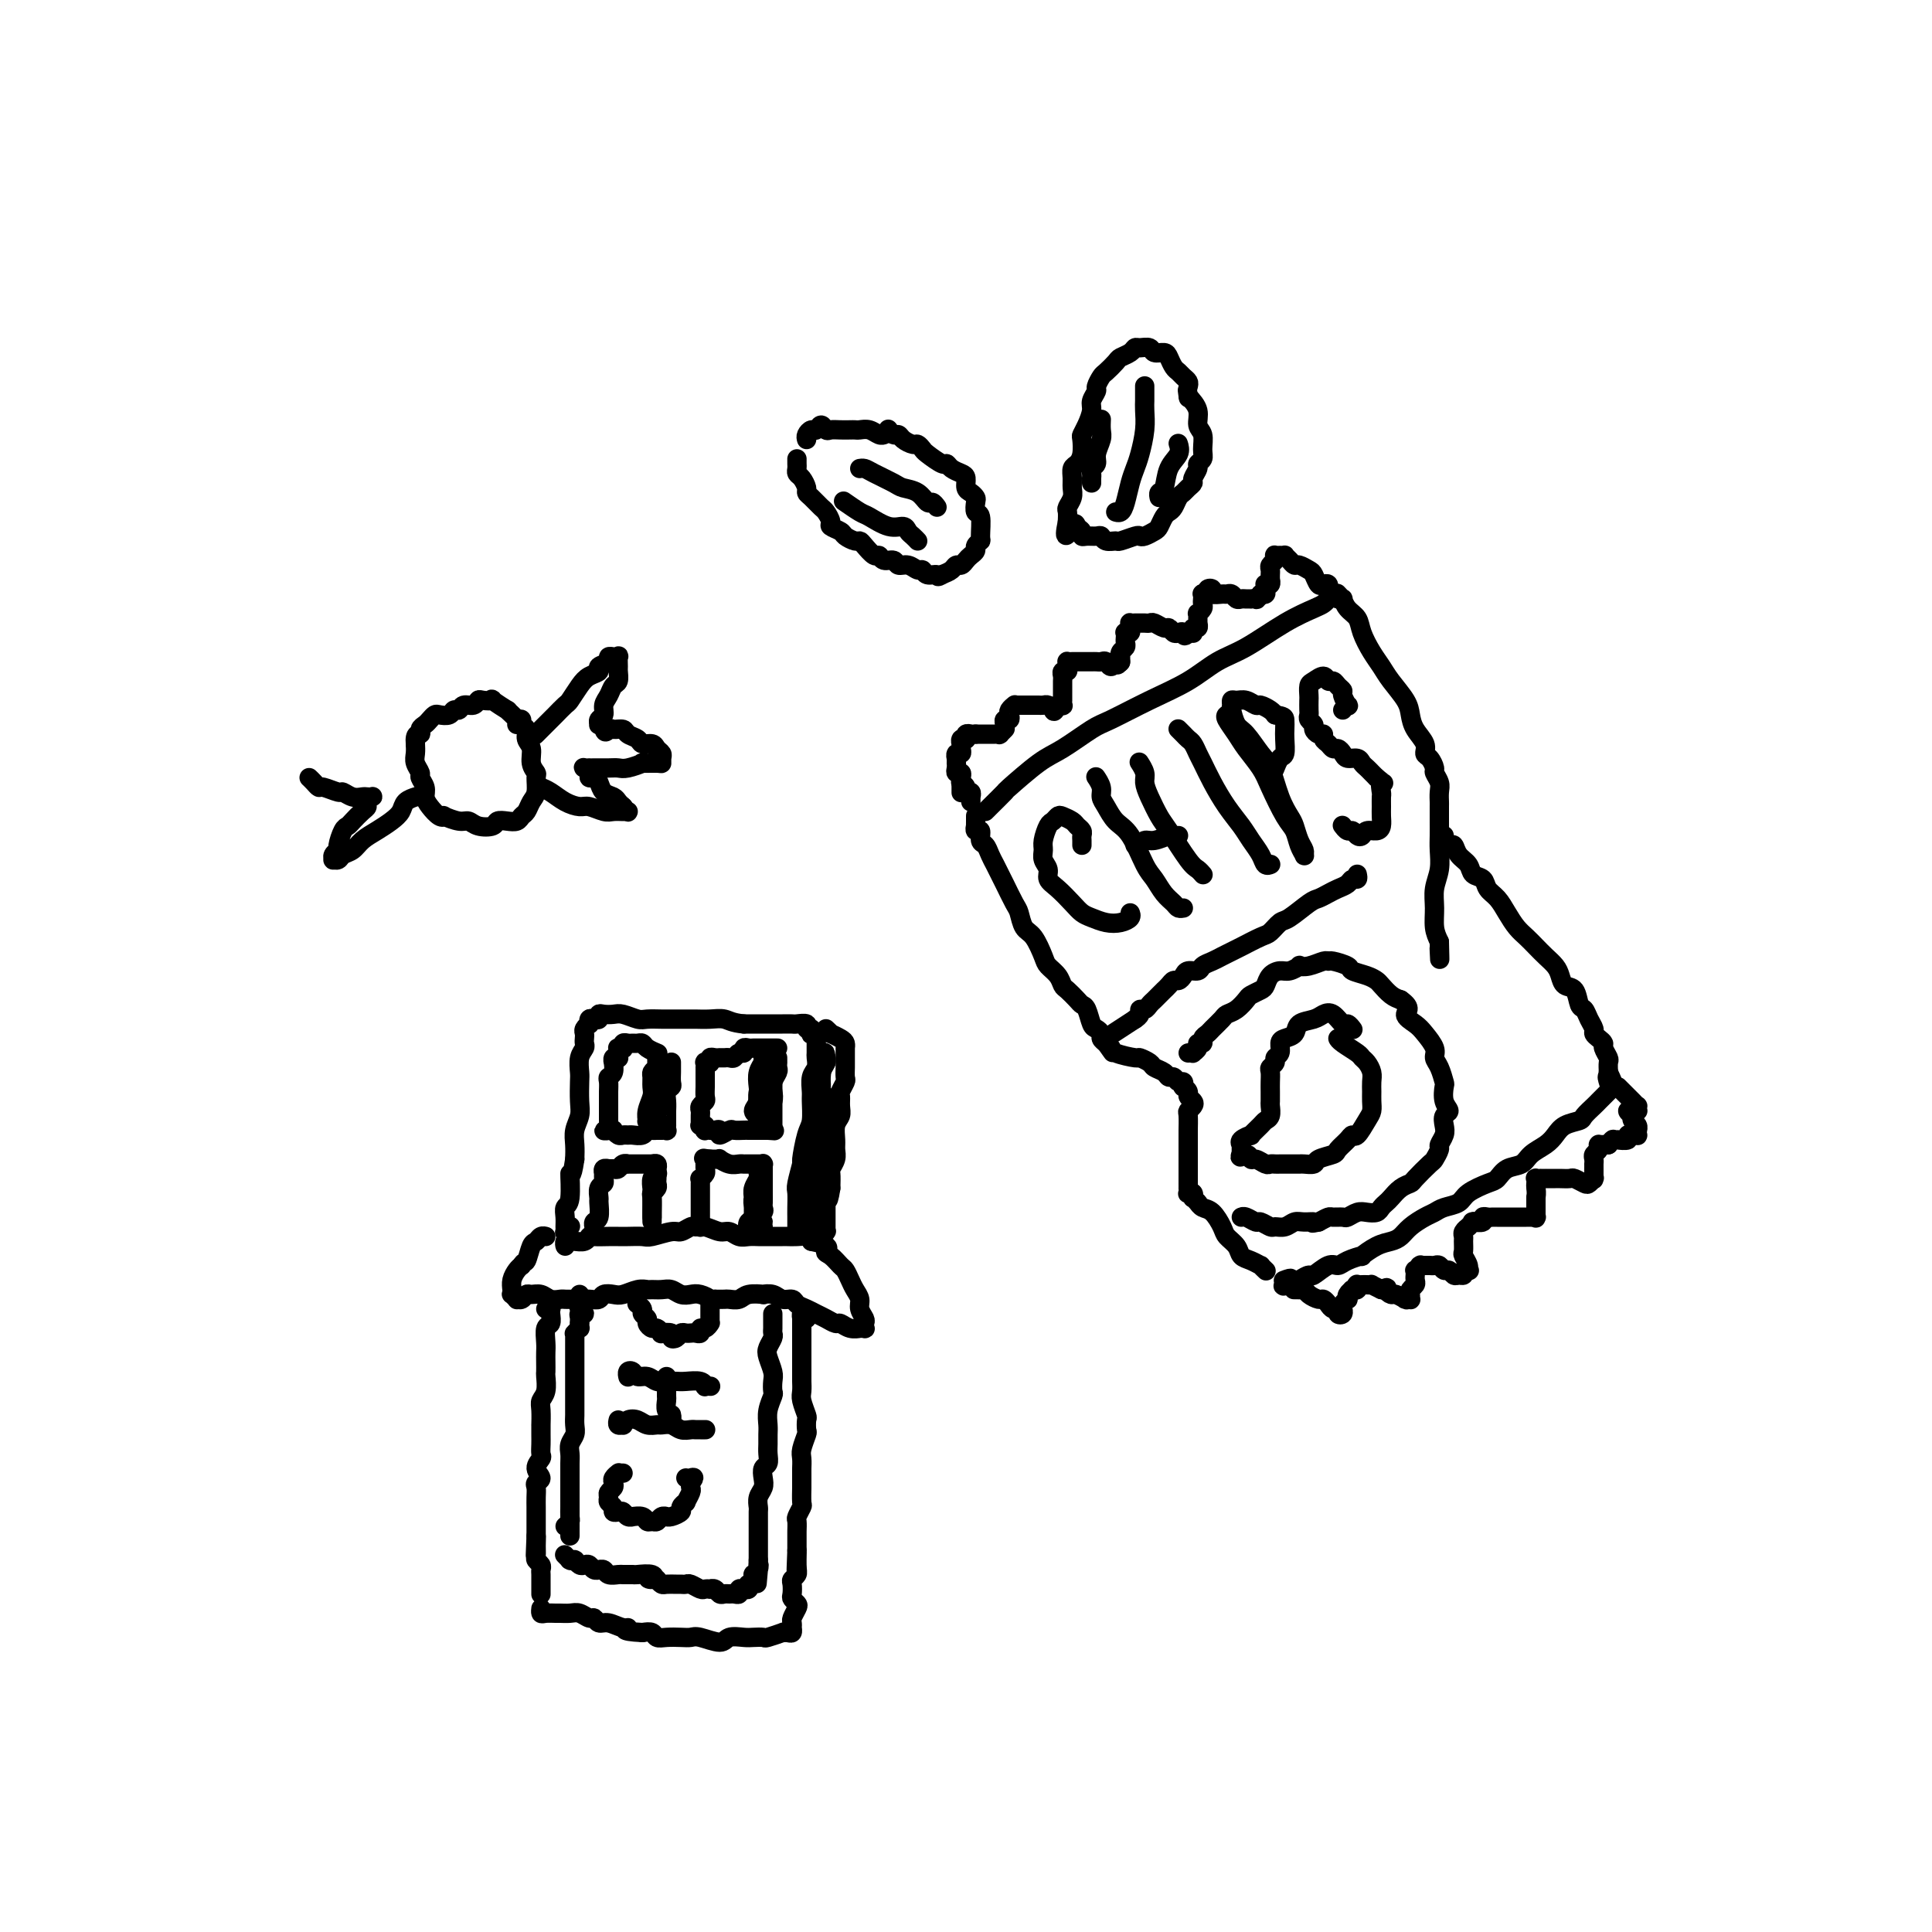 <svg viewBox='0 0 400 400' version='1.1' xmlns='http://www.w3.org/2000/svg' xmlns:xlink='http://www.w3.org/1999/xlink'><g fill='none' stroke='rgb(0,0,0)' stroke-width='4' stroke-linecap='round' stroke-linejoin='round'><path d='M277,124c-0.333,-0.510 -0.665,-1.019 -1,-1c-0.335,0.019 -0.672,0.568 -1,1c-0.328,0.432 -0.649,0.747 -1,1c-0.351,0.253 -0.734,0.444 -2,1c-1.266,0.556 -3.416,1.477 -6,3c-2.584,1.523 -5.602,3.648 -8,5c-2.398,1.352 -4.176,1.932 -6,3c-1.824,1.068 -3.695,2.625 -6,4c-2.305,1.375 -5.043,2.567 -8,4c-2.957,1.433 -6.131,3.106 -8,4c-1.869,0.894 -2.431,1.007 -4,2c-1.569,0.993 -4.143,2.865 -6,4c-1.857,1.135 -2.995,1.534 -5,3c-2.005,1.466 -4.877,4.001 -6,5c-1.123,0.999 -0.497,0.464 -1,1c-0.503,0.536 -2.135,2.144 -3,3c-0.865,0.856 -0.961,0.959 -1,1c-0.039,0.041 -0.019,0.021 0,0'/><path d='M277,123c-0.117,-0.126 -0.235,-0.253 0,0c0.235,0.253 0.822,0.885 1,1c0.178,0.115 -0.051,-0.286 0,0c0.051,0.286 0.384,1.259 1,2c0.616,0.741 1.515,1.250 2,2c0.485,0.750 0.557,1.741 1,3c0.443,1.259 1.257,2.788 2,4c0.743,1.212 1.416,2.109 2,3c0.584,0.891 1.078,1.775 2,3c0.922,1.225 2.271,2.790 3,4c0.729,1.210 0.839,2.063 1,3c0.161,0.937 0.373,1.957 1,3c0.627,1.043 1.670,2.110 2,3c0.330,0.890 -0.051,1.604 0,2c0.051,0.396 0.536,0.476 1,1c0.464,0.524 0.909,1.492 1,2c0.091,0.508 -0.172,0.554 0,1c0.172,0.446 0.778,1.291 1,2c0.222,0.709 0.060,1.281 0,2c-0.060,0.719 -0.016,1.584 0,2c0.016,0.416 0.005,0.382 0,1c-0.005,0.618 -0.005,1.886 0,3c0.005,1.114 0.016,2.072 0,3c-0.016,0.928 -0.057,1.827 0,3c0.057,1.173 0.214,2.621 0,4c-0.214,1.379 -0.800,2.689 -1,4c-0.200,1.311 -0.015,2.622 0,4c0.015,1.378 -0.138,2.822 0,4c0.138,1.178 0.569,2.089 1,3'/><path d='M298,195c0.156,5.889 0.044,3.111 0,2c-0.044,-1.111 -0.022,-0.556 0,0'/><path d='M299,173c-0.087,0.296 -0.174,0.593 0,1c0.174,0.407 0.609,0.925 1,1c0.391,0.075 0.739,-0.293 1,0c0.261,0.293 0.436,1.248 1,2c0.564,0.752 1.516,1.303 2,2c0.484,0.697 0.500,1.540 1,2c0.500,0.460 1.485,0.535 2,1c0.515,0.465 0.561,1.318 1,2c0.439,0.682 1.272,1.194 2,2c0.728,0.806 1.349,1.907 2,3c0.651,1.093 1.330,2.180 2,3c0.670,0.820 1.332,1.374 2,2c0.668,0.626 1.344,1.324 2,2c0.656,0.676 1.293,1.331 2,2c0.707,0.669 1.485,1.353 2,2c0.515,0.647 0.768,1.258 1,2c0.232,0.742 0.443,1.616 1,2c0.557,0.384 1.460,0.278 2,1c0.540,0.722 0.718,2.274 1,3c0.282,0.726 0.667,0.628 1,1c0.333,0.372 0.615,1.213 1,2c0.385,0.787 0.873,1.519 1,2c0.127,0.481 -0.106,0.710 0,1c0.106,0.290 0.550,0.640 1,1c0.450,0.360 0.905,0.729 1,1c0.095,0.271 -0.170,0.444 0,1c0.170,0.556 0.777,1.496 1,2c0.223,0.504 0.064,0.573 0,1c-0.064,0.427 -0.032,1.214 0,2'/><path d='M333,222c1.702,3.571 0.458,1.500 0,1c-0.458,-0.500 -0.131,0.571 0,1c0.131,0.429 0.065,0.214 0,0'/><path d='M202,169c-0.001,-0.080 -0.001,-0.161 0,0c0.001,0.161 0.004,0.563 0,1c-0.004,0.437 -0.016,0.909 0,1c0.016,0.091 0.060,-0.198 0,0c-0.060,0.198 -0.223,0.882 0,1c0.223,0.118 0.833,-0.331 1,0c0.167,0.331 -0.110,1.440 0,2c0.110,0.560 0.606,0.571 1,1c0.394,0.429 0.687,1.278 1,2c0.313,0.722 0.647,1.319 1,2c0.353,0.681 0.724,1.447 1,2c0.276,0.553 0.458,0.895 1,2c0.542,1.105 1.445,2.975 2,4c0.555,1.025 0.764,1.205 1,2c0.236,0.795 0.501,2.205 1,3c0.499,0.795 1.233,0.977 2,2c0.767,1.023 1.566,2.889 2,4c0.434,1.111 0.501,1.467 1,2c0.499,0.533 1.429,1.242 2,2c0.571,0.758 0.783,1.563 1,2c0.217,0.437 0.439,0.506 1,1c0.561,0.494 1.459,1.414 2,2c0.541,0.586 0.723,0.840 1,1c0.277,0.160 0.648,0.228 1,1c0.352,0.772 0.686,2.248 1,3c0.314,0.752 0.610,0.779 1,1c0.390,0.221 0.874,0.636 1,1c0.126,0.364 -0.107,0.675 0,1c0.107,0.325 0.553,0.662 1,1'/><path d='M229,216c2.646,3.730 0.761,1.055 0,0c-0.761,-1.055 -0.400,-0.489 0,0c0.400,0.489 0.837,0.901 1,1c0.163,0.099 0.051,-0.114 0,0c-0.051,0.114 -0.040,0.555 1,1c1.040,0.445 3.108,0.892 4,1c0.892,0.108 0.606,-0.125 1,0c0.394,0.125 1.468,0.607 2,1c0.532,0.393 0.524,0.698 1,1c0.476,0.302 1.438,0.602 2,1c0.562,0.398 0.725,0.895 1,1c0.275,0.105 0.661,-0.183 1,0c0.339,0.183 0.631,0.837 1,1c0.369,0.163 0.816,-0.163 1,0c0.184,0.163 0.105,0.817 0,1c-0.105,0.183 -0.237,-0.106 0,0c0.237,0.106 0.844,0.606 1,1c0.156,0.394 -0.140,0.681 0,1c0.140,0.319 0.717,0.671 1,1c0.283,0.329 0.272,0.636 0,1c-0.272,0.364 -0.805,0.784 -1,1c-0.195,0.216 -0.052,0.229 0,1c0.052,0.771 0.014,2.300 0,3c-0.014,0.700 -0.004,0.573 0,1c0.004,0.427 0.001,1.410 0,2c-0.001,0.590 -0.000,0.788 0,1c0.000,0.212 0.000,0.438 0,1c-0.000,0.562 -0.000,1.459 0,2c0.000,0.541 0.000,0.726 0,1c-0.000,0.274 -0.000,0.637 0,1'/><path d='M246,243c-0.000,2.791 -0.000,1.269 0,1c0.000,-0.269 0.000,0.716 0,1c-0.000,0.284 -0.001,-0.134 0,0c0.001,0.134 0.004,0.819 0,1c-0.004,0.181 -0.015,-0.144 0,0c0.015,0.144 0.056,0.755 0,1c-0.056,0.245 -0.207,0.122 0,0c0.207,-0.122 0.774,-0.243 1,0c0.226,0.243 0.113,0.849 0,1c-0.113,0.151 -0.224,-0.152 0,0c0.224,0.152 0.784,0.760 1,1c0.216,0.240 0.089,0.113 0,0c-0.089,-0.113 -0.141,-0.210 0,0c0.141,0.210 0.476,0.727 1,1c0.524,0.273 1.239,0.300 2,1c0.761,0.700 1.568,2.071 2,3c0.432,0.929 0.488,1.416 1,2c0.512,0.584 1.481,1.266 2,2c0.519,0.734 0.588,1.521 1,2c0.412,0.479 1.169,0.650 2,1c0.831,0.350 1.738,0.877 2,1c0.262,0.123 -0.122,-0.159 0,0c0.122,0.159 0.749,0.760 1,1c0.251,0.240 0.125,0.120 0,0'/><path d='M333,226c0.087,-0.087 0.174,-0.174 0,0c-0.174,0.174 -0.608,0.610 -1,1c-0.392,0.390 -0.742,0.734 -1,1c-0.258,0.266 -0.426,0.456 -1,1c-0.574,0.544 -1.556,1.444 -2,2c-0.444,0.556 -0.349,0.767 -1,1c-0.651,0.233 -2.046,0.486 -3,1c-0.954,0.514 -1.467,1.288 -2,2c-0.533,0.712 -1.088,1.360 -2,2c-0.912,0.640 -2.182,1.270 -3,2c-0.818,0.730 -1.186,1.560 -2,2c-0.814,0.440 -2.076,0.489 -3,1c-0.924,0.511 -1.511,1.485 -2,2c-0.489,0.515 -0.880,0.572 -2,1c-1.120,0.428 -2.971,1.227 -4,2c-1.029,0.773 -1.238,1.519 -2,2c-0.762,0.481 -2.077,0.696 -3,1c-0.923,0.304 -1.454,0.698 -2,1c-0.546,0.302 -1.107,0.513 -2,1c-0.893,0.487 -2.118,1.248 -3,2c-0.882,0.752 -1.421,1.493 -2,2c-0.579,0.507 -1.198,0.779 -2,1c-0.802,0.221 -1.787,0.389 -3,1c-1.213,0.611 -2.655,1.664 -3,2c-0.345,0.336 0.408,-0.046 0,0c-0.408,0.046 -1.978,0.519 -3,1c-1.022,0.481 -1.495,0.969 -2,1c-0.505,0.031 -1.043,-0.394 -2,0c-0.957,0.394 -2.335,1.606 -3,2c-0.665,0.394 -0.619,-0.030 -1,0c-0.381,0.030 -1.191,0.515 -2,1'/><path d='M269,265c-5.500,2.476 -2.750,0.667 -2,0c0.750,-0.667 -0.500,-0.190 -1,0c-0.500,0.190 -0.250,0.095 0,0'/><path d='M275,122c-0.024,0.109 -0.048,0.219 0,0c0.048,-0.219 0.169,-0.765 0,-1c-0.169,-0.235 -0.626,-0.158 -1,0c-0.374,0.158 -0.663,0.397 -1,0c-0.337,-0.397 -0.720,-1.430 -1,-2c-0.280,-0.570 -0.457,-0.678 -1,-1c-0.543,-0.322 -1.451,-0.857 -2,-1c-0.549,-0.143 -0.739,0.105 -1,0c-0.261,-0.105 -0.592,-0.564 -1,-1c-0.408,-0.436 -0.893,-0.849 -1,-1c-0.107,-0.151 0.164,-0.040 0,0c-0.164,0.040 -0.762,0.010 -1,0c-0.238,-0.010 -0.115,0.000 0,0c0.115,-0.000 0.223,-0.011 0,0c-0.223,0.011 -0.778,0.045 -1,0c-0.222,-0.045 -0.112,-0.167 0,0c0.112,0.167 0.226,0.623 0,1c-0.226,0.377 -0.793,0.674 -1,1c-0.207,0.326 -0.054,0.679 0,1c0.054,0.321 0.011,0.608 0,1c-0.011,0.392 0.011,0.889 0,1c-0.011,0.111 -0.056,-0.164 0,0c0.056,0.164 0.212,0.766 0,1c-0.212,0.234 -0.793,0.101 -1,0c-0.207,-0.101 -0.042,-0.171 0,0c0.042,0.171 -0.040,0.582 0,1c0.040,0.418 0.203,0.843 0,1c-0.203,0.157 -0.772,0.045 -1,0c-0.228,-0.045 -0.114,-0.022 0,0'/><path d='M261,123c-0.936,1.464 -0.776,1.124 -1,1c-0.224,-0.124 -0.834,-0.032 -1,0c-0.166,0.032 0.110,0.005 0,0c-0.110,-0.005 -0.607,0.013 -1,0c-0.393,-0.013 -0.681,-0.056 -1,0c-0.319,0.056 -0.668,0.212 -1,0c-0.332,-0.212 -0.648,-0.792 -1,-1c-0.352,-0.208 -0.739,-0.043 -1,0c-0.261,0.043 -0.395,-0.037 -1,0c-0.605,0.037 -1.683,0.192 -2,0c-0.317,-0.192 0.125,-0.732 0,-1c-0.125,-0.268 -0.818,-0.265 -1,0c-0.182,0.265 0.147,0.792 0,1c-0.147,0.208 -0.770,0.097 -1,0c-0.230,-0.097 -0.065,-0.180 0,0c0.065,0.180 0.032,0.621 0,1c-0.032,0.379 -0.061,0.694 0,1c0.061,0.306 0.213,0.603 0,1c-0.213,0.397 -0.789,0.895 -1,1c-0.211,0.105 -0.056,-0.182 0,0c0.056,0.182 0.015,0.832 0,1c-0.015,0.168 -0.003,-0.147 0,0c0.003,0.147 -0.003,0.756 0,1c0.003,0.244 0.015,0.122 0,0c-0.015,-0.122 -0.057,-0.243 0,0c0.057,0.243 0.212,0.850 0,1c-0.212,0.150 -0.792,-0.156 -1,0c-0.208,0.156 -0.046,0.774 0,1c0.046,0.226 -0.026,0.061 0,0c0.026,-0.061 0.150,-0.017 0,0c-0.150,0.017 -0.575,0.009 -1,0'/><path d='M246,131c-0.952,1.242 -0.831,0.348 -1,0c-0.169,-0.348 -0.626,-0.150 -1,0c-0.374,0.150 -0.663,0.250 -1,0c-0.337,-0.250 -0.720,-0.852 -1,-1c-0.280,-0.148 -0.456,0.156 -1,0c-0.544,-0.156 -1.456,-0.774 -2,-1c-0.544,-0.226 -0.719,-0.061 -1,0c-0.281,0.061 -0.668,0.016 -1,0c-0.332,-0.016 -0.611,-0.005 -1,0c-0.389,0.005 -0.889,0.004 -1,0c-0.111,-0.004 0.167,-0.011 0,0c-0.167,0.011 -0.781,0.042 -1,0c-0.219,-0.042 -0.045,-0.156 0,0c0.045,0.156 -0.041,0.581 0,1c0.041,0.419 0.207,0.833 0,1c-0.207,0.167 -0.786,0.086 -1,0c-0.214,-0.086 -0.061,-0.178 0,0c0.061,0.178 0.030,0.626 0,1c-0.030,0.374 -0.061,0.675 0,1c0.061,0.325 0.212,0.675 0,1c-0.212,0.325 -0.789,0.627 -1,1c-0.211,0.373 -0.057,0.818 0,1c0.057,0.182 0.015,0.101 0,0c-0.015,-0.101 -0.004,-0.223 0,0c0.004,0.223 0.001,0.792 0,1c-0.001,0.208 -0.000,0.056 0,0c0.000,-0.056 0.000,-0.016 0,0c-0.000,0.016 -0.000,0.008 0,0'/><path d='M232,137c-0.858,1.258 -1.003,0.404 -1,0c0.003,-0.404 0.156,-0.357 0,0c-0.156,0.357 -0.619,1.024 -1,1c-0.381,-0.024 -0.679,-0.738 -1,-1c-0.321,-0.262 -0.663,-0.070 -1,0c-0.337,0.070 -0.667,0.019 -1,0c-0.333,-0.019 -0.668,-0.005 -1,0c-0.332,0.005 -0.662,0.001 -1,0c-0.338,-0.001 -0.683,-0.000 -1,0c-0.317,0.000 -0.607,-0.001 -1,0c-0.393,0.001 -0.890,0.003 -1,0c-0.110,-0.003 0.168,-0.011 0,0c-0.168,0.011 -0.781,0.041 -1,0c-0.219,-0.041 -0.045,-0.151 0,0c0.045,0.151 -0.041,0.564 0,1c0.041,0.436 0.207,0.894 0,1c-0.207,0.106 -0.788,-0.139 -1,0c-0.212,0.139 -0.057,0.663 0,1c0.057,0.337 0.015,0.487 0,1c-0.015,0.513 -0.004,1.390 0,2c0.004,0.610 0.001,0.952 0,1c-0.001,0.048 0.001,-0.197 0,0c-0.001,0.197 -0.004,0.837 0,1c0.004,0.163 0.015,-0.153 0,0c-0.015,0.153 -0.057,0.773 0,1c0.057,0.227 0.211,0.061 0,0c-0.211,-0.061 -0.789,-0.016 -1,0c-0.211,0.016 -0.057,0.004 0,0c0.057,-0.004 0.016,-0.001 0,0c-0.016,0.001 -0.008,0.001 0,0'/><path d='M219,146c-0.797,1.679 -0.791,1.378 -1,1c-0.209,-0.378 -0.633,-0.833 -1,-1c-0.367,-0.167 -0.677,-0.045 -1,0c-0.323,0.045 -0.660,0.012 -1,0c-0.340,-0.012 -0.682,-0.003 -1,0c-0.318,0.003 -0.611,0.001 -1,0c-0.389,-0.001 -0.875,0.000 -1,0c-0.125,-0.000 0.111,-0.001 0,0c-0.111,0.001 -0.569,0.003 -1,0c-0.431,-0.003 -0.834,-0.012 -1,0c-0.166,0.012 -0.096,0.046 0,0c0.096,-0.046 0.218,-0.171 0,0c-0.218,0.171 -0.776,0.637 -1,1c-0.224,0.363 -0.112,0.623 0,1c0.112,0.377 0.226,0.872 0,1c-0.226,0.128 -0.792,-0.110 -1,0c-0.208,0.110 -0.060,0.569 0,1c0.060,0.431 0.030,0.833 0,1c-0.030,0.167 -0.061,0.097 0,0c0.061,-0.097 0.213,-0.222 0,0c-0.213,0.222 -0.792,0.792 -1,1c-0.208,0.208 -0.046,0.056 0,0c0.046,-0.056 -0.025,-0.015 0,0c0.025,0.015 0.147,0.004 0,0c-0.147,-0.004 -0.564,-0.001 -1,0c-0.436,0.001 -0.890,0.000 -1,0c-0.110,-0.000 0.125,-0.000 0,0c-0.125,0.000 -0.611,0.000 -1,0c-0.389,-0.000 -0.683,-0.000 -1,0c-0.317,0.000 -0.659,0.000 -1,0'/><path d='M202,152c-0.939,0.016 -0.786,0.057 -1,0c-0.214,-0.057 -0.793,-0.212 -1,0c-0.207,0.212 -0.041,0.793 0,1c0.041,0.207 -0.041,0.042 0,0c0.041,-0.042 0.207,0.041 0,0c-0.207,-0.041 -0.788,-0.204 -1,0c-0.212,0.204 -0.056,0.777 0,1c0.056,0.223 0.011,0.097 0,0c-0.011,-0.097 0.011,-0.166 0,0c-0.011,0.166 -0.056,0.565 0,1c0.056,0.435 0.211,0.905 0,1c-0.211,0.095 -0.789,-0.186 -1,0c-0.211,0.186 -0.056,0.837 0,1c0.056,0.163 0.014,-0.163 0,0c-0.014,0.163 -0.000,0.813 0,1c0.000,0.187 -0.014,-0.091 0,0c0.014,0.091 0.056,0.549 0,1c-0.056,0.451 -0.211,0.895 0,1c0.211,0.105 0.789,-0.131 1,0c0.211,0.131 0.057,0.627 0,1c-0.057,0.373 -0.015,0.622 0,1c0.015,0.378 0.004,0.886 0,1c-0.004,0.114 -0.001,-0.165 0,0c0.001,0.165 0.000,0.775 0,1c-0.000,0.225 -0.000,0.064 0,0c0.000,-0.064 0.000,-0.032 0,0'/><path d='M268,267c-0.111,-0.000 -0.223,-0.001 0,0c0.223,0.001 0.780,0.003 1,0c0.220,-0.003 0.104,-0.011 0,0c-0.104,0.011 -0.197,0.041 0,0c0.197,-0.041 0.683,-0.152 1,0c0.317,0.152 0.466,0.567 1,1c0.534,0.433 1.454,0.886 2,1c0.546,0.114 0.720,-0.109 1,0c0.280,0.109 0.667,0.552 1,1c0.333,0.448 0.611,0.901 1,1c0.389,0.099 0.889,-0.155 1,0c0.111,0.155 -0.167,0.718 0,1c0.167,0.282 0.781,0.282 1,0c0.219,-0.282 0.045,-0.845 0,-1c-0.045,-0.155 0.040,0.099 0,0c-0.040,-0.099 -0.203,-0.552 0,-1c0.203,-0.448 0.773,-0.890 1,-1c0.227,-0.110 0.112,0.114 0,0c-0.112,-0.114 -0.223,-0.565 0,-1c0.223,-0.435 0.778,-0.852 1,-1c0.222,-0.148 0.111,-0.026 0,0c-0.111,0.026 -0.223,-0.046 0,0c0.223,0.046 0.780,0.208 1,0c0.220,-0.208 0.101,-0.788 0,-1c-0.101,-0.212 -0.186,-0.058 0,0c0.186,0.058 0.644,0.018 1,0c0.356,-0.018 0.611,-0.015 1,0c0.389,0.015 0.912,0.043 1,0c0.088,-0.043 -0.261,-0.155 0,0c0.261,0.155 1.130,0.578 2,1'/><path d='M286,267c1.720,-0.684 1.022,-0.393 1,0c-0.022,0.393 0.634,0.890 1,1c0.366,0.110 0.442,-0.167 1,0c0.558,0.167 1.600,0.778 2,1c0.400,0.222 0.160,0.057 0,0c-0.160,-0.057 -0.240,-0.004 0,0c0.240,0.004 0.800,-0.040 1,0c0.200,0.040 0.039,0.166 0,0c-0.039,-0.166 0.042,-0.623 0,-1c-0.042,-0.377 -0.207,-0.674 0,-1c0.207,-0.326 0.788,-0.680 1,-1c0.212,-0.320 0.056,-0.607 0,-1c-0.056,-0.393 -0.011,-0.894 0,-1c0.011,-0.106 -0.011,0.182 0,0c0.011,-0.182 0.055,-0.833 0,-1c-0.055,-0.167 -0.208,0.152 0,0c0.208,-0.152 0.777,-0.773 1,-1c0.223,-0.227 0.101,-0.061 0,0c-0.101,0.061 -0.182,0.015 0,0c0.182,-0.015 0.626,-0.000 1,0c0.374,0.000 0.678,-0.015 1,0c0.322,0.015 0.664,0.060 1,0c0.336,-0.060 0.667,-0.227 1,0c0.333,0.227 0.667,0.846 1,1c0.333,0.154 0.664,-0.158 1,0c0.336,0.158 0.678,0.785 1,1c0.322,0.215 0.625,0.020 1,0c0.375,-0.020 0.821,0.137 1,0c0.179,-0.137 0.089,-0.569 0,-1'/><path d='M303,263c1.757,0.030 1.150,0.107 1,0c-0.150,-0.107 0.156,-0.396 0,-1c-0.156,-0.604 -0.775,-1.524 -1,-2c-0.225,-0.476 -0.057,-0.510 0,-1c0.057,-0.490 0.001,-1.438 0,-2c-0.001,-0.562 0.053,-0.739 0,-1c-0.053,-0.261 -0.211,-0.605 0,-1c0.211,-0.395 0.792,-0.842 1,-1c0.208,-0.158 0.041,-0.028 0,0c-0.041,0.028 0.042,-0.045 0,0c-0.042,0.045 -0.209,0.208 0,0c0.209,-0.208 0.796,-0.787 1,-1c0.204,-0.213 0.026,-0.061 0,0c-0.026,0.061 0.101,0.030 0,0c-0.101,-0.030 -0.430,-0.061 0,0c0.430,0.061 1.620,0.212 2,0c0.380,-0.212 -0.050,-0.789 0,-1c0.050,-0.211 0.579,-0.057 1,0c0.421,0.057 0.732,0.015 1,0c0.268,-0.015 0.491,-0.004 1,0c0.509,0.004 1.303,0.001 2,0c0.697,-0.001 1.297,-0.001 2,0c0.703,0.001 1.509,0.002 2,0c0.491,-0.002 0.667,-0.007 1,0c0.333,0.007 0.821,0.027 1,0c0.179,-0.027 0.048,-0.101 0,0c-0.048,0.101 -0.013,0.378 0,0c0.013,-0.378 0.003,-1.409 0,-2c-0.003,-0.591 -0.001,-0.740 0,-1c0.001,-0.260 0.000,-0.630 0,-1'/><path d='M318,248c0.156,-1.027 0.046,-1.596 0,-2c-0.046,-0.404 -0.027,-0.644 0,-1c0.027,-0.356 0.064,-0.827 0,-1c-0.064,-0.173 -0.228,-0.046 0,0c0.228,0.046 0.849,0.012 1,0c0.151,-0.012 -0.166,-0.003 0,0c0.166,0.003 0.817,0.001 1,0c0.183,-0.001 -0.102,0.000 0,0c0.102,-0.000 0.589,-0.001 1,0c0.411,0.001 0.744,0.004 1,0c0.256,-0.004 0.436,-0.014 1,0c0.564,0.014 1.514,0.053 2,0c0.486,-0.053 0.508,-0.197 1,0c0.492,0.197 1.452,0.734 2,1c0.548,0.266 0.683,0.261 1,0c0.317,-0.261 0.817,-0.778 1,-1c0.183,-0.222 0.049,-0.150 0,0c-0.049,0.150 -0.013,0.377 0,0c0.013,-0.377 0.002,-1.358 0,-2c-0.002,-0.642 0.003,-0.945 0,-1c-0.003,-0.055 -0.015,0.139 0,0c0.015,-0.139 0.057,-0.612 0,-1c-0.057,-0.388 -0.212,-0.693 0,-1c0.212,-0.307 0.793,-0.618 1,-1c0.207,-0.382 0.042,-0.834 0,-1c-0.042,-0.166 0.041,-0.044 0,0c-0.041,0.044 -0.204,0.012 0,0c0.204,-0.012 0.776,-0.003 1,0c0.224,0.003 0.099,0.001 0,0c-0.099,-0.001 -0.171,-0.000 0,0c0.171,0.000 0.586,0.000 1,0'/><path d='M333,237c1.019,-1.464 1.065,-1.123 1,-1c-0.065,0.123 -0.243,0.029 0,0c0.243,-0.029 0.905,0.006 1,0c0.095,-0.006 -0.377,-0.055 0,0c0.377,0.055 1.604,0.212 2,0c0.396,-0.212 -0.037,-0.793 0,-1c0.037,-0.207 0.546,-0.042 1,0c0.454,0.042 0.853,-0.041 1,0c0.147,0.041 0.040,0.204 0,0c-0.040,-0.204 -0.014,-0.775 0,-1c0.014,-0.225 0.018,-0.103 0,0c-0.018,0.103 -0.056,0.186 0,0c0.056,-0.186 0.206,-0.642 0,-1c-0.206,-0.358 -0.770,-0.618 -1,-1c-0.230,-0.382 -0.128,-0.887 0,-1c0.128,-0.113 0.282,0.166 0,0c-0.282,-0.166 -1.000,-0.776 -1,-1c-0.000,-0.224 0.718,-0.060 1,0c0.282,0.060 0.128,0.017 0,0c-0.128,-0.017 -0.231,-0.009 0,0c0.231,0.009 0.795,0.017 1,0c0.205,-0.017 0.052,-0.060 0,0c-0.052,0.060 -0.003,0.223 0,0c0.003,-0.223 -0.040,-0.833 0,-1c0.040,-0.167 0.165,0.109 0,0c-0.165,-0.109 -0.619,-0.604 -1,-1c-0.381,-0.396 -0.690,-0.694 -1,-1c-0.310,-0.306 -0.622,-0.621 -1,-1c-0.378,-0.379 -0.822,-0.823 -1,-1c-0.178,-0.177 -0.089,-0.089 0,0'/><path d='M246,80c0.089,-0.335 0.178,-0.671 0,-1c-0.178,-0.329 -0.624,-0.653 -1,-1c-0.376,-0.347 -0.682,-0.719 -1,-1c-0.318,-0.281 -0.647,-0.471 -1,-1c-0.353,-0.529 -0.728,-1.395 -1,-2c-0.272,-0.605 -0.440,-0.947 -1,-1c-0.560,-0.053 -1.511,0.185 -2,0c-0.489,-0.185 -0.516,-0.792 -1,-1c-0.484,-0.208 -1.424,-0.015 -2,0c-0.576,0.015 -0.788,-0.147 -1,0c-0.212,0.147 -0.424,0.601 -1,1c-0.576,0.399 -1.517,0.741 -2,1c-0.483,0.259 -0.506,0.436 -1,1c-0.494,0.564 -1.457,1.516 -2,2c-0.543,0.484 -0.667,0.499 -1,1c-0.333,0.501 -0.877,1.489 -1,2c-0.123,0.511 0.173,0.547 0,1c-0.173,0.453 -0.817,1.324 -1,2c-0.183,0.676 0.095,1.157 0,2c-0.095,0.843 -0.564,2.047 -1,3c-0.436,0.953 -0.839,1.655 -1,2c-0.161,0.345 -0.082,0.333 0,1c0.082,0.667 0.165,2.013 0,3c-0.165,0.987 -0.579,1.615 -1,2c-0.421,0.385 -0.849,0.527 -1,1c-0.151,0.473 -0.027,1.278 0,2c0.027,0.722 -0.045,1.362 0,2c0.045,0.638 0.208,1.274 0,2c-0.208,0.726 -0.787,1.542 -1,2c-0.213,0.458 -0.061,0.560 0,1c0.061,0.440 0.030,1.220 0,2'/><path d='M221,108c-1.055,5.034 0.308,2.119 1,1c0.692,-1.119 0.714,-0.443 1,0c0.286,0.443 0.836,0.654 1,1c0.164,0.346 -0.059,0.829 0,1c0.059,0.171 0.401,0.032 1,0c0.599,-0.032 1.454,0.045 2,0c0.546,-0.045 0.784,-0.212 1,0c0.216,0.212 0.411,0.803 1,1c0.589,0.197 1.571,0.001 2,0c0.429,-0.001 0.304,0.193 1,0c0.696,-0.193 2.214,-0.772 3,-1c0.786,-0.228 0.841,-0.106 1,0c0.159,0.106 0.424,0.197 1,0c0.576,-0.197 1.464,-0.682 2,-1c0.536,-0.318 0.721,-0.470 1,-1c0.279,-0.530 0.652,-1.437 1,-2c0.348,-0.563 0.670,-0.781 1,-1c0.330,-0.219 0.667,-0.440 1,-1c0.333,-0.560 0.663,-1.458 1,-2c0.337,-0.542 0.683,-0.726 1,-1c0.317,-0.274 0.606,-0.637 1,-1c0.394,-0.363 0.894,-0.727 1,-1c0.106,-0.273 -0.182,-0.456 0,-1c0.182,-0.544 0.835,-1.448 1,-2c0.165,-0.552 -0.156,-0.752 0,-1c0.156,-0.248 0.789,-0.545 1,-1c0.211,-0.455 -0.002,-1.070 0,-2c0.002,-0.930 0.217,-2.177 0,-3c-0.217,-0.823 -0.866,-1.222 -1,-2c-0.134,-0.778 0.247,-1.937 0,-3c-0.247,-1.063 -1.124,-2.032 -2,-3'/><path d='M246,82c-0.311,-2.333 -0.089,-0.667 0,0c0.089,0.667 0.044,0.333 0,0'/><path d='M184,89c-0.087,-0.119 -0.174,-0.238 0,0c0.174,0.238 0.610,0.833 1,1c0.390,0.167 0.735,-0.096 1,0c0.265,0.096 0.450,0.549 1,1c0.550,0.451 1.464,0.899 2,1c0.536,0.101 0.693,-0.145 1,0c0.307,0.145 0.764,0.683 1,1c0.236,0.317 0.252,0.414 1,1c0.748,0.586 2.229,1.662 3,2c0.771,0.338 0.833,-0.060 1,0c0.167,0.060 0.440,0.579 1,1c0.560,0.421 1.408,0.743 2,1c0.592,0.257 0.930,0.449 1,1c0.070,0.551 -0.126,1.462 0,2c0.126,0.538 0.573,0.704 1,1c0.427,0.296 0.832,0.720 1,1c0.168,0.280 0.099,0.414 0,1c-0.099,0.586 -0.227,1.624 0,2c0.227,0.376 0.808,0.090 1,1c0.192,0.910 -0.004,3.018 0,4c0.004,0.982 0.208,0.840 0,1c-0.208,0.160 -0.829,0.621 -1,1c-0.171,0.379 0.109,0.675 0,1c-0.109,0.325 -0.606,0.678 -1,1c-0.394,0.322 -0.686,0.611 -1,1c-0.314,0.389 -0.651,0.877 -1,1c-0.349,0.123 -0.709,-0.121 -1,0c-0.291,0.121 -0.512,0.606 -1,1c-0.488,0.394 -1.244,0.697 -2,1'/><path d='M195,119c-1.202,0.756 -0.706,0.146 -1,0c-0.294,-0.146 -1.378,0.172 -2,0c-0.622,-0.172 -0.781,-0.835 -1,-1c-0.219,-0.165 -0.496,0.167 -1,0c-0.504,-0.167 -1.234,-0.834 -2,-1c-0.766,-0.166 -1.566,0.167 -2,0c-0.434,-0.167 -0.501,-0.836 -1,-1c-0.499,-0.164 -1.429,0.176 -2,0c-0.571,-0.176 -0.782,-0.870 -1,-1c-0.218,-0.130 -0.444,0.302 -1,0c-0.556,-0.302 -1.443,-1.338 -2,-2c-0.557,-0.662 -0.784,-0.951 -1,-1c-0.216,-0.049 -0.421,0.143 -1,0c-0.579,-0.143 -1.531,-0.620 -2,-1c-0.469,-0.380 -0.453,-0.664 -1,-1c-0.547,-0.336 -1.656,-0.724 -2,-1c-0.344,-0.276 0.075,-0.441 0,-1c-0.075,-0.559 -0.646,-1.511 -1,-2c-0.354,-0.489 -0.490,-0.516 -1,-1c-0.510,-0.484 -1.394,-1.425 -2,-2c-0.606,-0.575 -0.933,-0.784 -1,-1c-0.067,-0.216 0.126,-0.439 0,-1c-0.126,-0.561 -0.570,-1.460 -1,-2c-0.430,-0.540 -0.847,-0.719 -1,-1c-0.153,-0.281 -0.041,-0.663 0,-1c0.041,-0.337 0.011,-0.629 0,-1c-0.011,-0.371 -0.003,-0.820 0,-1c0.003,-0.180 0.002,-0.090 0,0'/><path d='M167,91c-0.089,-0.299 -0.178,-0.598 0,-1c0.178,-0.402 0.624,-0.906 1,-1c0.376,-0.094 0.681,0.224 1,0c0.319,-0.224 0.653,-0.988 1,-1c0.347,-0.012 0.709,0.729 1,1c0.291,0.271 0.511,0.073 1,0c0.489,-0.073 1.247,-0.021 2,0c0.753,0.021 1.501,0.009 2,0c0.499,-0.009 0.750,-0.017 1,0c0.250,0.017 0.498,0.057 1,0c0.502,-0.057 1.258,-0.211 2,0c0.742,0.211 1.469,0.788 2,1c0.531,0.212 0.866,0.061 1,0c0.134,-0.061 0.067,-0.030 0,0'/><path d='M199,162c-0.009,-0.006 -0.017,-0.012 0,0c0.017,0.012 0.061,0.041 0,0c-0.061,-0.041 -0.227,-0.151 0,0c0.227,0.151 0.845,0.562 1,1c0.155,0.438 -0.155,0.901 0,1c0.155,0.099 0.774,-0.166 1,0c0.226,0.166 0.061,0.763 0,1c-0.061,0.237 -0.016,0.115 0,0c0.016,-0.115 0.004,-0.223 0,0c-0.004,0.223 -0.001,0.778 0,1c0.001,0.222 0.001,0.111 0,0'/><path d='M224,175c0.007,-0.333 0.014,-0.666 0,-1c-0.014,-0.334 -0.049,-0.667 0,-1c0.049,-0.333 0.182,-0.664 0,-1c-0.182,-0.336 -0.679,-0.675 -1,-1c-0.321,-0.325 -0.467,-0.636 -1,-1c-0.533,-0.364 -1.453,-0.781 -2,-1c-0.547,-0.219 -0.721,-0.238 -1,0c-0.279,0.238 -0.664,0.735 -1,1c-0.336,0.265 -0.622,0.297 -1,1c-0.378,0.703 -0.849,2.075 -1,3c-0.151,0.925 0.017,1.402 0,2c-0.017,0.598 -0.219,1.319 0,2c0.219,0.681 0.860,1.324 1,2c0.140,0.676 -0.220,1.385 0,2c0.220,0.615 1.020,1.135 2,2c0.980,0.865 2.139,2.075 3,3c0.861,0.925 1.426,1.566 2,2c0.574,0.434 1.159,0.663 2,1c0.841,0.337 1.938,0.784 3,1c1.062,0.216 2.089,0.202 3,0c0.911,-0.202 1.707,-0.593 2,-1c0.293,-0.407 0.084,-0.831 0,-1c-0.084,-0.169 -0.042,-0.085 0,0'/><path d='M227,161c0.032,0.047 0.063,0.095 0,0c-0.063,-0.095 -0.222,-0.331 0,0c0.222,0.331 0.825,1.229 1,2c0.175,0.771 -0.077,1.414 0,2c0.077,0.586 0.482,1.115 1,2c0.518,0.885 1.150,2.128 2,3c0.850,0.872 1.919,1.375 3,3c1.081,1.625 2.173,4.373 3,6c0.827,1.627 1.388,2.135 2,3c0.612,0.865 1.274,2.088 2,3c0.726,0.912 1.514,1.512 2,2c0.486,0.488 0.669,0.862 1,1c0.331,0.138 0.809,0.039 1,0c0.191,-0.039 0.096,-0.020 0,0'/><path d='M236,158c-0.118,-0.182 -0.235,-0.365 0,0c0.235,0.365 0.823,1.277 1,2c0.177,0.723 -0.059,1.258 0,2c0.059,0.742 0.411,1.690 1,3c0.589,1.310 1.415,2.982 2,4c0.585,1.018 0.927,1.383 2,3c1.073,1.617 2.875,4.485 4,6c1.125,1.515 1.572,1.677 2,2c0.428,0.323 0.837,0.807 1,1c0.163,0.193 0.082,0.097 0,0'/><path d='M244,173c-0.386,0.033 -0.772,0.065 -1,0c-0.228,-0.065 -0.300,-0.228 -1,0c-0.700,0.228 -2.030,0.846 -3,1c-0.970,0.154 -1.580,-0.154 -2,0c-0.420,0.154 -0.652,0.772 -1,1c-0.348,0.228 -0.814,0.065 -1,0c-0.186,-0.065 -0.093,-0.033 0,0'/><path d='M244,151c0.024,0.023 0.048,0.047 0,0c-0.048,-0.047 -0.167,-0.164 0,0c0.167,0.164 0.622,0.609 1,1c0.378,0.391 0.681,0.729 1,1c0.319,0.271 0.654,0.477 1,1c0.346,0.523 0.701,1.365 1,2c0.299,0.635 0.541,1.065 1,2c0.459,0.935 1.135,2.375 2,4c0.865,1.625 1.919,3.434 3,5c1.081,1.566 2.188,2.889 3,4c0.812,1.111 1.328,2.011 2,3c0.672,0.989 1.501,2.069 2,3c0.499,0.931 0.670,1.713 1,2c0.330,0.287 0.820,0.077 1,0c0.180,-0.077 0.052,-0.022 0,0c-0.052,0.022 -0.026,0.011 0,0'/><path d='M254,148c-0.187,0.147 -0.375,0.294 0,1c0.375,0.706 1.311,1.971 2,3c0.689,1.029 1.130,1.822 2,3c0.870,1.178 2.169,2.742 3,4c0.831,1.258 1.193,2.211 2,4c0.807,1.789 2.058,4.413 3,6c0.942,1.587 1.574,2.135 2,3c0.426,0.865 0.647,2.045 1,3c0.353,0.955 0.837,1.686 1,2c0.163,0.314 0.003,0.213 0,0c-0.003,-0.213 0.151,-0.536 0,-1c-0.151,-0.464 -0.607,-1.069 -1,-2c-0.393,-0.931 -0.723,-2.187 -1,-3c-0.277,-0.813 -0.500,-1.184 -1,-2c-0.500,-0.816 -1.275,-2.076 -2,-4c-0.725,-1.924 -1.399,-4.512 -2,-6c-0.601,-1.488 -1.127,-1.876 -2,-3c-0.873,-1.124 -2.091,-2.985 -3,-4c-0.909,-1.015 -1.509,-1.186 -2,-2c-0.491,-0.814 -0.872,-2.272 -1,-3c-0.128,-0.728 -0.003,-0.727 0,-1c0.003,-0.273 -0.116,-0.820 0,-1c0.116,-0.180 0.469,0.007 1,0c0.531,-0.007 1.242,-0.209 2,0c0.758,0.209 1.564,0.829 2,1c0.436,0.171 0.502,-0.108 1,0c0.498,0.108 1.428,0.602 2,1c0.572,0.398 0.786,0.699 1,1'/><path d='M264,148c1.844,0.280 1.956,0.479 2,1c0.044,0.521 0.022,1.362 0,2c-0.022,0.638 -0.044,1.071 0,2c0.044,0.929 0.156,2.354 0,3c-0.156,0.646 -0.578,0.513 -1,1c-0.422,0.487 -0.844,1.593 -1,2c-0.156,0.407 -0.044,0.116 0,0c0.044,-0.116 0.022,-0.058 0,0'/><path d='M278,147c0.391,-0.477 0.781,-0.954 1,-1c0.219,-0.046 0.266,0.337 0,0c-0.266,-0.337 -0.845,-1.396 -1,-2c-0.155,-0.604 0.114,-0.755 0,-1c-0.114,-0.245 -0.611,-0.584 -1,-1c-0.389,-0.416 -0.668,-0.908 -1,-1c-0.332,-0.092 -0.716,0.217 -1,0c-0.284,-0.217 -0.468,-0.960 -1,-1c-0.532,-0.040 -1.410,0.623 -2,1c-0.590,0.377 -0.890,0.468 -1,1c-0.110,0.532 -0.031,1.504 0,2c0.031,0.496 0.012,0.514 0,1c-0.012,0.486 -0.018,1.439 0,2c0.018,0.561 0.060,0.729 0,1c-0.060,0.271 -0.222,0.646 0,1c0.222,0.354 0.829,0.686 1,1c0.171,0.314 -0.095,0.609 0,1c0.095,0.391 0.550,0.879 1,1c0.450,0.121 0.894,-0.126 1,0c0.106,0.126 -0.126,0.625 0,1c0.126,0.375 0.610,0.626 1,1c0.390,0.374 0.686,0.870 1,1c0.314,0.130 0.648,-0.106 1,0c0.352,0.106 0.724,0.553 1,1c0.276,0.447 0.455,0.893 1,1c0.545,0.107 1.455,-0.126 2,0c0.545,0.126 0.723,0.611 1,1c0.277,0.389 0.651,0.682 1,1c0.349,0.318 0.671,0.662 1,1c0.329,0.338 0.664,0.669 1,1'/><path d='M285,161c2.238,1.816 1.331,0.857 1,1c-0.331,0.143 -0.088,1.390 0,2c0.088,0.610 0.022,0.584 0,1c-0.022,0.416 0.002,1.273 0,2c-0.002,0.727 -0.028,1.323 0,2c0.028,0.677 0.110,1.436 0,2c-0.110,0.564 -0.411,0.932 -1,1c-0.589,0.068 -1.467,-0.163 -2,0c-0.533,0.163 -0.721,0.719 -1,1c-0.279,0.281 -0.649,0.285 -1,0c-0.351,-0.285 -0.682,-0.861 -1,-1c-0.318,-0.139 -0.621,0.159 -1,0c-0.379,-0.159 -0.833,-0.773 -1,-1c-0.167,-0.227 -0.048,-0.065 0,0c0.048,0.065 0.024,0.032 0,0'/><path d='M281,181c0.096,0.446 0.192,0.893 0,1c-0.192,0.107 -0.671,-0.125 -1,0c-0.329,0.125 -0.509,0.609 -1,1c-0.491,0.391 -1.294,0.690 -2,1c-0.706,0.310 -1.316,0.631 -2,1c-0.684,0.369 -1.444,0.785 -2,1c-0.556,0.215 -0.909,0.227 -2,1c-1.091,0.773 -2.919,2.305 -4,3c-1.081,0.695 -1.416,0.553 -2,1c-0.584,0.447 -1.416,1.482 -2,2c-0.584,0.518 -0.919,0.520 -2,1c-1.081,0.480 -2.910,1.438 -4,2c-1.090,0.562 -1.443,0.729 -2,1c-0.557,0.271 -1.319,0.646 -2,1c-0.681,0.354 -1.282,0.686 -2,1c-0.718,0.314 -1.554,0.610 -2,1c-0.446,0.390 -0.501,0.874 -1,1c-0.499,0.126 -1.443,-0.107 -2,0c-0.557,0.107 -0.728,0.555 -1,1c-0.272,0.445 -0.647,0.889 -1,1c-0.353,0.111 -0.686,-0.111 -1,0c-0.314,0.111 -0.609,0.555 -1,1c-0.391,0.445 -0.878,0.893 -1,1c-0.122,0.107 0.122,-0.125 0,0c-0.122,0.125 -0.611,0.607 -1,1c-0.389,0.393 -0.678,0.697 -1,1c-0.322,0.303 -0.677,0.606 -1,1c-0.323,0.394 -0.612,0.879 -1,1c-0.388,0.121 -0.874,-0.121 -1,0c-0.126,0.121 0.107,0.606 0,1c-0.107,0.394 -0.553,0.697 -1,1'/><path d='M235,211c-7.667,5.000 -3.833,2.500 0,0'/><path d='M246,218c0.455,-0.022 0.911,-0.044 1,0c0.089,0.044 -0.187,0.152 0,0c0.187,-0.152 0.838,-0.566 1,-1c0.162,-0.434 -0.165,-0.889 0,-1c0.165,-0.111 0.822,0.121 1,0c0.178,-0.121 -0.122,-0.596 0,-1c0.122,-0.404 0.665,-0.737 1,-1c0.335,-0.263 0.461,-0.455 1,-1c0.539,-0.545 1.491,-1.441 2,-2c0.509,-0.559 0.574,-0.780 1,-1c0.426,-0.220 1.214,-0.439 2,-1c0.786,-0.561 1.572,-1.463 2,-2c0.428,-0.537 0.499,-0.708 1,-1c0.501,-0.292 1.432,-0.704 2,-1c0.568,-0.296 0.773,-0.475 1,-1c0.227,-0.525 0.476,-1.395 1,-2c0.524,-0.605 1.322,-0.946 2,-1c0.678,-0.054 1.236,0.178 2,0c0.764,-0.178 1.735,-0.765 2,-1c0.265,-0.235 -0.177,-0.116 0,0c0.177,0.116 0.973,0.230 2,0c1.027,-0.230 2.287,-0.805 3,-1c0.713,-0.195 0.880,-0.011 1,0c0.120,0.011 0.193,-0.152 1,0c0.807,0.152 2.348,0.617 3,1c0.652,0.383 0.415,0.684 1,1c0.585,0.316 1.991,0.648 3,1c1.009,0.352 1.621,0.723 2,1c0.379,0.277 0.525,0.459 1,1c0.475,0.541 1.279,1.440 2,2c0.721,0.560 1.361,0.780 2,1'/><path d='M290,207c2.604,1.817 1.114,2.360 1,3c-0.114,0.640 1.149,1.377 2,2c0.851,0.623 1.289,1.130 2,2c0.711,0.870 1.693,2.101 2,3c0.307,0.899 -0.063,1.466 0,2c0.063,0.534 0.557,1.036 1,2c0.443,0.964 0.833,2.390 1,3c0.167,0.610 0.111,0.404 0,1c-0.111,0.596 -0.277,1.994 0,3c0.277,1.006 0.999,1.622 1,2c0.001,0.378 -0.717,0.520 -1,1c-0.283,0.480 -0.132,1.299 0,2c0.132,0.701 0.245,1.285 0,2c-0.245,0.715 -0.847,1.561 -1,2c-0.153,0.439 0.143,0.471 0,1c-0.143,0.529 -0.723,1.555 -1,2c-0.277,0.445 -0.249,0.308 -1,1c-0.751,0.692 -2.281,2.213 -3,3c-0.719,0.787 -0.627,0.841 -1,1c-0.373,0.159 -1.212,0.425 -2,1c-0.788,0.575 -1.523,1.461 -2,2c-0.477,0.539 -0.694,0.732 -1,1c-0.306,0.268 -0.702,0.612 -1,1c-0.298,0.388 -0.498,0.822 -1,1c-0.502,0.178 -1.304,0.100 -2,0c-0.696,-0.100 -1.285,-0.224 -2,0c-0.715,0.224 -1.556,0.795 -2,1c-0.444,0.205 -0.490,0.045 -1,0c-0.510,-0.045 -1.483,0.026 -2,0c-0.517,-0.026 -0.576,-0.150 -1,0c-0.424,0.150 -1.212,0.575 -2,1'/><path d='M273,253c-2.142,0.460 -0.998,0.109 -1,0c-0.002,-0.109 -1.151,0.024 -2,0c-0.849,-0.024 -1.397,-0.207 -2,0c-0.603,0.207 -1.260,0.803 -2,1c-0.740,0.197 -1.564,-0.003 -2,0c-0.436,0.003 -0.485,0.211 -1,0c-0.515,-0.211 -1.497,-0.841 -2,-1c-0.503,-0.159 -0.527,0.153 -1,0c-0.473,-0.153 -1.397,-0.772 -2,-1c-0.603,-0.228 -0.887,-0.065 -1,0c-0.113,0.065 -0.057,0.033 0,0'/><path d='M244,92c-0.055,-0.166 -0.109,-0.333 0,0c0.109,0.333 0.383,1.165 0,2c-0.383,0.835 -1.423,1.674 -2,3c-0.577,1.326 -0.691,3.139 -1,4c-0.309,0.861 -0.814,0.770 -1,1c-0.186,0.230 -0.053,0.780 0,1c0.053,0.220 0.027,0.110 0,0'/><path d='M237,80c-0.000,-0.088 -0.000,-0.177 0,0c0.000,0.177 0.001,0.618 0,1c-0.001,0.382 -0.003,0.703 0,1c0.003,0.297 0.012,0.568 0,1c-0.012,0.432 -0.045,1.024 0,2c0.045,0.976 0.167,2.338 0,4c-0.167,1.662 -0.622,3.626 -1,5c-0.378,1.374 -0.679,2.158 -1,3c-0.321,0.842 -0.660,1.742 -1,3c-0.340,1.258 -0.679,2.873 -1,4c-0.321,1.127 -0.625,1.765 -1,2c-0.375,0.235 -0.821,0.067 -1,0c-0.179,-0.067 -0.089,-0.034 0,0'/><path d='M194,105c-0.348,-0.476 -0.696,-0.953 -1,-1c-0.304,-0.047 -0.564,0.335 -1,0c-0.436,-0.335 -1.048,-1.386 -2,-2c-0.952,-0.614 -2.245,-0.792 -3,-1c-0.755,-0.208 -0.973,-0.448 -2,-1c-1.027,-0.552 -2.863,-1.416 -4,-2c-1.137,-0.584 -1.575,-0.888 -2,-1c-0.425,-0.112 -0.836,-0.032 -1,0c-0.164,0.032 -0.082,0.016 0,0'/><path d='M190,112c-0.323,-0.344 -0.647,-0.688 -1,-1c-0.353,-0.312 -0.736,-0.593 -1,-1c-0.264,-0.407 -0.407,-0.939 -1,-1c-0.593,-0.061 -1.634,0.351 -3,0c-1.366,-0.351 -3.057,-1.465 -4,-2c-0.943,-0.535 -1.139,-0.490 -2,-1c-0.861,-0.510 -2.389,-1.574 -3,-2c-0.611,-0.426 -0.306,-0.213 0,0'/><path d='M226,100c0.002,-0.446 0.005,-0.893 0,-1c-0.005,-0.107 -0.016,0.124 0,0c0.016,-0.124 0.061,-0.603 0,-1c-0.061,-0.397 -0.227,-0.711 0,-1c0.227,-0.289 0.845,-0.554 1,-1c0.155,-0.446 -0.155,-1.072 0,-2c0.155,-0.928 0.773,-2.156 1,-3c0.227,-0.844 0.061,-1.304 0,-2c-0.061,-0.696 -0.017,-1.627 0,-2c0.017,-0.373 0.009,-0.186 0,0'/><path d='M280,213c0.096,0.129 0.191,0.258 0,0c-0.191,-0.258 -0.669,-0.903 -1,-1c-0.331,-0.097 -0.516,0.354 -1,0c-0.484,-0.354 -1.266,-1.514 -2,-2c-0.734,-0.486 -1.418,-0.299 -2,0c-0.582,0.299 -1.060,0.709 -2,1c-0.940,0.291 -2.342,0.463 -3,1c-0.658,0.537 -0.573,1.439 -1,2c-0.427,0.561 -1.367,0.780 -2,1c-0.633,0.220 -0.958,0.440 -1,1c-0.042,0.560 0.199,1.459 0,2c-0.199,0.541 -0.838,0.725 -1,1c-0.162,0.275 0.153,0.640 0,1c-0.153,0.360 -0.773,0.716 -1,1c-0.227,0.284 -0.061,0.495 0,1c0.061,0.505 0.017,1.305 0,2c-0.017,0.695 -0.008,1.286 0,2c0.008,0.714 0.015,1.552 0,2c-0.015,0.448 -0.050,0.506 0,1c0.050,0.494 0.187,1.424 0,2c-0.187,0.576 -0.699,0.798 -1,1c-0.301,0.202 -0.392,0.383 -1,1c-0.608,0.617 -1.732,1.668 -2,2c-0.268,0.332 0.321,-0.056 0,0c-0.321,0.056 -1.550,0.555 -2,1c-0.450,0.445 -0.121,0.837 0,1c0.121,0.163 0.032,0.099 0,0c-0.032,-0.099 -0.009,-0.233 0,0c0.009,0.233 0.002,0.832 0,1c-0.002,0.168 -0.001,-0.095 0,0c0.001,0.095 0.000,0.547 0,1'/><path d='M257,239c-0.754,1.173 0.361,0.104 1,0c0.639,-0.104 0.801,0.757 1,1c0.199,0.243 0.434,-0.131 1,0c0.566,0.131 1.464,0.767 2,1c0.536,0.233 0.711,0.062 1,0c0.289,-0.062 0.692,-0.017 1,0c0.308,0.017 0.521,0.005 1,0c0.479,-0.005 1.226,-0.004 2,0c0.774,0.004 1.577,0.012 2,0c0.423,-0.012 0.465,-0.044 1,0c0.535,0.044 1.561,0.163 2,0c0.439,-0.163 0.289,-0.608 1,-1c0.711,-0.392 2.284,-0.729 3,-1c0.716,-0.271 0.577,-0.475 1,-1c0.423,-0.525 1.410,-1.372 2,-2c0.590,-0.628 0.785,-1.036 1,-1c0.215,0.036 0.450,0.515 1,0c0.550,-0.515 1.415,-2.025 2,-3c0.585,-0.975 0.890,-1.416 1,-2c0.110,-0.584 0.027,-1.312 0,-2c-0.027,-0.688 0.003,-1.336 0,-2c-0.003,-0.664 -0.040,-1.343 0,-2c0.040,-0.657 0.158,-1.293 0,-2c-0.158,-0.707 -0.592,-1.486 -1,-2c-0.408,-0.514 -0.789,-0.765 -1,-1c-0.211,-0.235 -0.252,-0.455 -1,-1c-0.748,-0.545 -2.201,-1.416 -3,-2c-0.799,-0.584 -0.942,-0.881 -1,-1c-0.058,-0.119 -0.029,-0.059 0,0'/><path d='M165,254c0.000,-0.443 0.000,-0.885 0,-1c-0.000,-0.115 -0.001,0.099 0,0c0.001,-0.099 0.004,-0.511 0,-1c-0.004,-0.489 -0.016,-1.055 0,-2c0.016,-0.945 0.060,-2.270 0,-3c-0.060,-0.730 -0.222,-0.865 0,-2c0.222,-1.135 0.830,-3.271 1,-4c0.170,-0.729 -0.098,-0.053 0,-1c0.098,-0.947 0.561,-3.517 1,-5c0.439,-1.483 0.853,-1.877 1,-3c0.147,-1.123 0.025,-2.973 0,-4c-0.025,-1.027 0.046,-1.229 0,-2c-0.046,-0.771 -0.208,-2.109 0,-3c0.208,-0.891 0.788,-1.334 1,-2c0.212,-0.666 0.057,-1.554 0,-2c-0.057,-0.446 -0.014,-0.449 0,-1c0.014,-0.551 0.000,-1.651 0,-2c-0.000,-0.349 0.014,0.051 0,0c-0.014,-0.051 -0.055,-0.554 0,-1c0.055,-0.446 0.207,-0.837 0,-1c-0.207,-0.163 -0.772,-0.100 -1,0c-0.228,0.100 -0.121,0.237 0,0c0.121,-0.237 0.254,-0.848 0,-1c-0.254,-0.152 -0.895,0.155 -1,0c-0.105,-0.155 0.326,-0.774 0,-1c-0.326,-0.226 -1.410,-0.061 -2,0c-0.590,0.061 -0.686,0.016 -1,0c-0.314,-0.016 -0.847,-0.004 -2,0c-1.153,0.004 -2.926,0.001 -4,0c-1.074,-0.001 -1.450,-0.000 -2,0c-0.550,0.000 -1.275,0.000 -2,0'/><path d='M154,212c-2.469,-0.227 -3.141,-0.793 -4,-1c-0.859,-0.207 -1.906,-0.055 -3,0c-1.094,0.055 -2.237,0.015 -3,0c-0.763,-0.015 -1.148,-0.003 -2,0c-0.852,0.003 -2.171,-0.003 -3,0c-0.829,0.003 -1.166,0.015 -2,0c-0.834,-0.015 -2.163,-0.056 -3,0c-0.837,0.056 -1.181,0.210 -2,0c-0.819,-0.210 -2.114,-0.785 -3,-1c-0.886,-0.215 -1.365,-0.071 -2,0c-0.635,0.071 -1.428,0.071 -2,0c-0.572,-0.071 -0.924,-0.211 -1,0c-0.076,0.211 0.124,0.774 0,1c-0.124,0.226 -0.573,0.116 -1,0c-0.427,-0.116 -0.832,-0.238 -1,0c-0.168,0.238 -0.097,0.837 0,1c0.097,0.163 0.222,-0.111 0,0c-0.222,0.111 -0.791,0.607 -1,1c-0.209,0.393 -0.060,0.685 0,1c0.060,0.315 0.030,0.655 0,1c-0.030,0.345 -0.061,0.695 0,1c0.061,0.305 0.212,0.564 0,1c-0.212,0.436 -0.788,1.050 -1,2c-0.212,0.950 -0.061,2.235 0,3c0.061,0.765 0.030,1.009 0,2c-0.030,0.991 -0.061,2.730 0,4c0.061,1.270 0.212,2.072 0,3c-0.212,0.928 -0.788,1.980 -1,3c-0.212,1.020 -0.061,2.006 0,3c0.061,0.994 0.030,1.997 0,3'/><path d='M119,240c-0.707,4.888 -0.974,2.609 -1,3c-0.026,0.391 0.189,3.453 0,5c-0.189,1.547 -0.784,1.578 -1,2c-0.216,0.422 -0.054,1.234 0,2c0.054,0.766 0.001,1.487 0,2c-0.001,0.513 0.051,0.818 0,1c-0.051,0.182 -0.206,0.241 0,0c0.206,-0.241 0.773,-0.783 1,-1c0.227,-0.217 0.113,-0.108 0,0'/><path d='M117,257c0.026,0.536 0.052,1.073 0,1c-0.052,-0.073 -0.182,-0.755 0,-1c0.182,-0.245 0.677,-0.051 1,0c0.323,0.051 0.474,-0.039 1,0c0.526,0.039 1.425,0.207 2,0c0.575,-0.207 0.824,-0.787 1,-1c0.176,-0.213 0.278,-0.057 1,0c0.722,0.057 2.064,0.016 3,0c0.936,-0.016 1.466,-0.008 2,0c0.534,0.008 1.073,0.017 2,0c0.927,-0.017 2.241,-0.061 3,0c0.759,0.061 0.962,0.227 2,0c1.038,-0.227 2.910,-0.846 4,-1c1.090,-0.154 1.398,0.159 2,0c0.602,-0.159 1.498,-0.790 2,-1c0.502,-0.210 0.610,0.000 1,0c0.390,-0.000 1.063,-0.210 2,0c0.937,0.210 2.139,0.841 3,1c0.861,0.159 1.382,-0.154 2,0c0.618,0.154 1.334,0.773 2,1c0.666,0.227 1.282,0.061 2,0c0.718,-0.061 1.540,-0.016 2,0c0.460,0.016 0.560,0.005 1,0c0.440,-0.005 1.221,-0.002 2,0c0.779,0.002 1.557,0.003 2,0c0.443,-0.003 0.552,-0.011 1,0c0.448,0.011 1.236,0.041 2,0c0.764,-0.041 1.504,-0.155 2,0c0.496,0.155 0.748,0.577 1,1'/><path d='M168,257c4.515,0.886 3.304,1.602 3,2c-0.304,0.398 0.299,0.477 1,1c0.701,0.523 1.498,1.491 2,2c0.502,0.509 0.708,0.559 1,1c0.292,0.441 0.670,1.274 1,2c0.330,0.726 0.610,1.346 1,2c0.390,0.654 0.889,1.342 1,2c0.111,0.658 -0.165,1.287 0,2c0.165,0.713 0.772,1.512 1,2c0.228,0.488 0.077,0.666 0,1c-0.077,0.334 -0.079,0.822 0,1c0.079,0.178 0.238,0.044 0,0c-0.238,-0.044 -0.875,0.003 -1,0c-0.125,-0.003 0.262,-0.056 0,0c-0.262,0.056 -1.172,0.222 -2,0c-0.828,-0.222 -1.572,-0.833 -2,-1c-0.428,-0.167 -0.538,0.110 -1,0c-0.462,-0.110 -1.275,-0.608 -2,-1c-0.725,-0.392 -1.363,-0.678 -2,-1c-0.637,-0.322 -1.272,-0.678 -2,-1c-0.728,-0.322 -1.548,-0.608 -2,-1c-0.452,-0.392 -0.535,-0.889 -1,-1c-0.465,-0.111 -1.311,0.165 -2,0c-0.689,-0.165 -1.220,-0.773 -2,-1c-0.780,-0.227 -1.810,-0.075 -2,0c-0.190,0.075 0.458,0.073 0,0c-0.458,-0.073 -2.023,-0.216 -3,0c-0.977,0.216 -1.365,0.790 -2,1c-0.635,0.210 -1.517,0.057 -2,0c-0.483,-0.057 -0.567,-0.016 -1,0c-0.433,0.016 -1.217,0.008 -2,0'/><path d='M148,269c-1.678,0.214 -0.872,0.250 -1,0c-0.128,-0.250 -1.189,-0.785 -2,-1c-0.811,-0.215 -1.373,-0.110 -2,0c-0.627,0.110 -1.319,0.226 -2,0c-0.681,-0.226 -1.350,-0.794 -2,-1c-0.650,-0.206 -1.280,-0.052 -2,0c-0.720,0.052 -1.529,0.000 -2,0c-0.471,-0.000 -0.602,0.052 -1,0c-0.398,-0.052 -1.062,-0.206 -2,0c-0.938,0.206 -2.151,0.773 -3,1c-0.849,0.227 -1.333,0.113 -2,0c-0.667,-0.113 -1.516,-0.226 -2,0c-0.484,0.226 -0.601,0.792 -1,1c-0.399,0.208 -1.080,0.057 -2,0c-0.920,-0.057 -2.081,-0.019 -3,0c-0.919,0.019 -1.598,0.019 -2,0c-0.402,-0.019 -0.527,-0.059 -1,0c-0.473,0.059 -1.292,0.216 -2,0c-0.708,-0.216 -1.304,-0.804 -2,-1c-0.696,-0.196 -1.492,0.001 -2,0c-0.508,-0.001 -0.728,-0.200 -1,0c-0.272,0.200 -0.595,0.800 -1,1c-0.405,0.200 -0.893,-0.001 -1,0c-0.107,0.001 0.167,0.205 0,0c-0.167,-0.205 -0.774,-0.818 -1,-1c-0.226,-0.182 -0.072,0.067 0,0c0.072,-0.067 0.060,-0.451 0,-1c-0.060,-0.549 -0.170,-1.263 0,-2c0.170,-0.737 0.620,-1.496 1,-2c0.380,-0.504 0.690,-0.752 1,-1'/><path d='M108,262c0.488,-0.985 0.709,-0.446 1,-1c0.291,-0.554 0.653,-2.201 1,-3c0.347,-0.799 0.681,-0.750 1,-1c0.319,-0.250 0.624,-0.798 1,-1c0.376,-0.202 0.822,-0.058 1,0c0.178,0.058 0.089,0.029 0,0'/><path d='M167,273c-0.423,-0.548 -0.845,-1.096 -1,-1c-0.155,0.096 -0.041,0.837 0,1c0.041,0.163 0.011,-0.253 0,0c-0.011,0.253 -0.003,1.173 0,2c0.003,0.827 0.001,1.559 0,2c-0.001,0.441 -0.000,0.589 0,1c0.000,0.411 0.000,1.083 0,2c-0.000,0.917 -0.001,2.079 0,3c0.001,0.921 0.004,1.603 0,2c-0.004,0.397 -0.015,0.511 0,1c0.015,0.489 0.056,1.354 0,2c-0.056,0.646 -0.210,1.074 0,2c0.210,0.926 0.785,2.349 1,3c0.215,0.651 0.072,0.530 0,1c-0.072,0.470 -0.072,1.530 0,2c0.072,0.470 0.215,0.348 0,1c-0.215,0.652 -0.790,2.077 -1,3c-0.210,0.923 -0.056,1.344 0,2c0.056,0.656 0.015,1.545 0,2c-0.015,0.455 -0.003,0.474 0,1c0.003,0.526 -0.003,1.560 0,2c0.003,0.440 0.015,0.288 0,1c-0.015,0.712 -0.057,2.289 0,3c0.057,0.711 0.211,0.557 0,1c-0.211,0.443 -0.789,1.484 -1,2c-0.211,0.516 -0.057,0.506 0,1c0.057,0.494 0.015,1.493 0,2c-0.015,0.507 -0.004,0.521 0,1c0.004,0.479 0.001,1.423 0,2c-0.001,0.577 -0.001,0.789 0,1'/><path d='M165,321c-0.305,7.560 -0.068,2.458 0,1c0.068,-1.458 -0.034,0.726 0,2c0.034,1.274 0.204,1.637 0,2c-0.204,0.363 -0.783,0.728 -1,1c-0.217,0.272 -0.071,0.453 0,1c0.071,0.547 0.068,1.460 0,2c-0.068,0.540 -0.200,0.708 0,1c0.200,0.292 0.733,0.709 1,1c0.267,0.291 0.267,0.455 0,1c-0.267,0.545 -0.803,1.470 -1,2c-0.197,0.530 -0.055,0.664 0,1c0.055,0.336 0.024,0.875 0,1c-0.024,0.125 -0.042,-0.164 0,0c0.042,0.164 0.144,0.780 0,1c-0.144,0.220 -0.534,0.045 -1,0c-0.466,-0.045 -1.007,0.040 -1,0c0.007,-0.040 0.561,-0.207 0,0c-0.561,0.207 -2.238,0.786 -3,1c-0.762,0.214 -0.611,0.062 -1,0c-0.389,-0.062 -1.319,-0.034 -2,0c-0.681,0.034 -1.113,0.076 -2,0c-0.887,-0.076 -2.229,-0.269 -3,0c-0.771,0.269 -0.973,1.000 -2,1c-1.027,-0.000 -2.881,-0.731 -4,-1c-1.119,-0.269 -1.503,-0.076 -2,0c-0.497,0.076 -1.105,0.034 -2,0c-0.895,-0.034 -2.075,-0.061 -3,0c-0.925,0.061 -1.595,0.209 -2,0c-0.405,-0.209 -0.544,-0.774 -1,-1c-0.456,-0.226 -1.228,-0.113 -2,0'/><path d='M133,338c-5.146,-0.244 -3.512,-0.854 -3,-1c0.512,-0.146 -0.100,0.172 -1,0c-0.900,-0.172 -2.090,-0.835 -3,-1c-0.910,-0.165 -1.542,0.166 -2,0c-0.458,-0.166 -0.743,-0.829 -1,-1c-0.257,-0.171 -0.488,0.150 -1,0c-0.512,-0.150 -1.307,-0.773 -2,-1c-0.693,-0.227 -1.286,-0.060 -2,0c-0.714,0.060 -1.550,0.012 -2,0c-0.450,-0.012 -0.513,0.011 -1,0c-0.487,-0.011 -1.399,-0.054 -2,0c-0.601,0.054 -0.893,0.207 -1,0c-0.107,-0.207 -0.031,-0.773 0,-1c0.031,-0.227 0.015,-0.113 0,0'/><path d='M113,271c0.420,0.015 0.841,0.030 1,0c0.159,-0.030 0.057,-0.103 0,0c-0.057,0.103 -0.068,0.384 0,1c0.068,0.616 0.214,1.568 0,2c-0.214,0.432 -0.789,0.343 -1,1c-0.211,0.657 -0.057,2.058 0,3c0.057,0.942 0.016,1.425 0,2c-0.016,0.575 -0.008,1.243 0,2c0.008,0.757 0.016,1.605 0,2c-0.016,0.395 -0.057,0.338 0,1c0.057,0.662 0.211,2.042 0,3c-0.211,0.958 -0.789,1.492 -1,2c-0.211,0.508 -0.057,0.989 0,2c0.057,1.011 0.015,2.551 0,3c-0.015,0.449 -0.003,-0.193 0,0c0.003,0.193 -0.004,1.220 0,2c0.004,0.780 0.020,1.312 0,2c-0.020,0.688 -0.076,1.532 0,2c0.076,0.468 0.283,0.558 0,1c-0.283,0.442 -1.057,1.234 -1,2c0.057,0.766 0.943,1.504 1,2c0.057,0.496 -0.717,0.749 -1,1c-0.283,0.251 -0.076,0.500 0,1c0.076,0.500 0.020,1.251 0,2c-0.020,0.749 -0.005,1.496 0,2c0.005,0.504 0.001,0.765 0,1c-0.001,0.235 -0.000,0.444 0,1c0.000,0.556 0.000,1.457 0,2c-0.000,0.543 -0.000,0.726 0,1c0.000,0.274 0.000,0.637 0,1'/><path d='M111,318c-0.308,7.466 -0.079,2.630 0,1c0.079,-1.630 0.007,-0.055 0,1c-0.007,1.055 0.051,1.591 0,2c-0.051,0.409 -0.210,0.691 0,1c0.210,0.309 0.788,0.646 1,1c0.212,0.354 0.057,0.726 0,1c-0.057,0.274 -0.015,0.452 0,1c0.015,0.548 0.004,1.467 0,2c-0.004,0.533 -0.001,0.679 0,1c0.001,0.321 0.000,0.818 0,1c-0.000,0.182 -0.000,0.049 0,0c0.000,-0.049 0.000,-0.014 0,0c-0.000,0.014 -0.000,0.007 0,0'/><path d='M161,219c-0.002,0.448 -0.004,0.897 0,1c0.004,0.103 0.015,-0.138 0,0c-0.015,0.138 -0.056,0.656 0,1c0.056,0.344 0.207,0.515 0,1c-0.207,0.485 -0.774,1.285 -1,2c-0.226,0.715 -0.113,1.344 0,2c0.113,0.656 0.226,1.339 0,2c-0.226,0.661 -0.793,1.302 -1,2c-0.207,0.698 -0.056,1.455 0,2c0.056,0.545 0.015,0.878 0,1c-0.015,0.122 -0.004,0.033 0,0c0.004,-0.033 0.001,-0.009 0,0c-0.001,0.009 -0.001,0.005 0,0'/><path d='M161,217c-0.331,0.000 -0.662,0.000 -1,0c-0.338,-0.000 -0.682,-0.000 -1,0c-0.318,0.000 -0.610,0.000 -1,0c-0.390,-0.000 -0.879,-0.001 -1,0c-0.121,0.001 0.126,0.004 0,0c-0.126,-0.004 -0.625,-0.016 -1,0c-0.375,0.016 -0.625,0.061 -1,0c-0.375,-0.061 -0.874,-0.226 -1,0c-0.126,0.226 0.120,0.845 0,1c-0.120,0.155 -0.605,-0.155 -1,0c-0.395,0.155 -0.698,0.774 -1,1c-0.302,0.226 -0.602,0.061 -1,0c-0.398,-0.061 -0.894,-0.016 -1,0c-0.106,0.016 0.178,0.003 0,0c-0.178,-0.003 -0.818,0.003 -1,0c-0.182,-0.003 0.095,-0.015 0,0c-0.095,0.015 -0.560,0.056 -1,0c-0.440,-0.056 -0.854,-0.211 -1,0c-0.146,0.211 -0.025,0.787 0,1c0.025,0.213 -0.046,0.061 0,0c0.046,-0.061 0.208,-0.032 0,0c-0.208,0.032 -0.788,0.065 -1,0c-0.212,-0.065 -0.057,-0.229 0,0c0.057,0.229 0.015,0.850 0,1c-0.015,0.150 -0.004,-0.170 0,0c0.004,0.170 0.001,0.829 0,1c-0.001,0.171 -0.000,-0.146 0,0c0.000,0.146 0.000,0.756 0,1c-0.000,0.244 -0.000,0.122 0,0'/><path d='M146,223c-0.001,0.659 -0.004,0.806 0,1c0.004,0.194 0.015,0.433 0,1c-0.015,0.567 -0.057,1.461 0,2c0.057,0.539 0.211,0.722 0,1c-0.211,0.278 -0.789,0.649 -1,1c-0.211,0.351 -0.057,0.681 0,1c0.057,0.319 0.015,0.625 0,1c-0.015,0.375 -0.004,0.818 0,1c0.004,0.182 0.000,0.101 0,0c-0.000,-0.101 0.004,-0.224 0,0c-0.004,0.224 -0.015,0.796 0,1c0.015,0.204 0.056,0.041 0,0c-0.056,-0.041 -0.208,0.042 0,0c0.208,-0.042 0.776,-0.207 1,0c0.224,0.207 0.103,0.786 0,1c-0.103,0.214 -0.187,0.062 0,0c0.187,-0.062 0.646,-0.034 1,0c0.354,0.034 0.605,0.076 1,0c0.395,-0.076 0.936,-0.269 1,0c0.064,0.269 -0.349,1.000 0,1c0.349,-0.000 1.459,-0.732 2,-1c0.541,-0.268 0.512,-0.072 1,0c0.488,0.072 1.493,0.019 2,0c0.507,-0.019 0.517,-0.005 1,0c0.483,0.005 1.438,0.001 2,0c0.562,-0.001 0.732,-0.000 1,0c0.268,0.000 0.634,0.000 1,0'/><path d='M159,234c2.333,0.167 1.167,0.083 0,0'/><path d='M139,220c-0.000,0.026 -0.000,0.052 0,0c0.000,-0.052 0.001,-0.183 0,0c-0.001,0.183 -0.004,0.678 0,1c0.004,0.322 0.015,0.470 0,1c-0.015,0.530 -0.057,1.441 0,2c0.057,0.559 0.211,0.766 0,1c-0.211,0.234 -0.789,0.496 -1,1c-0.211,0.504 -0.057,1.249 0,2c0.057,0.751 0.015,1.507 0,2c-0.015,0.493 -0.004,0.724 0,1c0.004,0.276 0.002,0.596 0,1c-0.002,0.404 -0.004,0.893 0,1c0.004,0.107 0.015,-0.167 0,0c-0.015,0.167 -0.056,0.777 0,1c0.056,0.223 0.208,0.060 0,0c-0.208,-0.060 -0.777,-0.016 -1,0c-0.223,0.016 -0.102,0.003 0,0c0.102,-0.003 0.183,0.003 0,0c-0.183,-0.003 -0.630,-0.015 -1,0c-0.370,0.015 -0.662,0.057 -1,0c-0.338,-0.057 -0.720,-0.212 -1,0c-0.280,0.212 -0.456,0.790 -1,1c-0.544,0.210 -1.456,0.053 -2,0c-0.544,-0.053 -0.719,-0.000 -1,0c-0.281,0.000 -0.666,-0.052 -1,0c-0.334,0.052 -0.615,0.210 -1,0c-0.385,-0.210 -0.873,-0.787 -1,-1c-0.127,-0.213 0.107,-0.061 0,0c-0.107,0.061 -0.553,0.030 -1,0'/><path d='M126,234c-1.856,0.064 -0.497,0.224 0,0c0.497,-0.224 0.133,-0.833 0,-1c-0.133,-0.167 -0.036,0.106 0,0c0.036,-0.106 0.010,-0.592 0,-1c-0.010,-0.408 -0.003,-0.738 0,-1c0.003,-0.262 0.001,-0.455 0,-1c-0.001,-0.545 -0.001,-1.442 0,-2c0.001,-0.558 0.004,-0.778 0,-1c-0.004,-0.222 -0.015,-0.445 0,-1c0.015,-0.555 0.057,-1.440 0,-2c-0.057,-0.560 -0.212,-0.795 0,-1c0.212,-0.205 0.793,-0.381 1,-1c0.207,-0.619 0.041,-1.682 0,-2c-0.041,-0.318 0.041,0.108 0,0c-0.041,-0.108 -0.207,-0.751 0,-1c0.207,-0.249 0.787,-0.105 1,0c0.213,0.105 0.061,0.172 0,0c-0.061,-0.172 -0.030,-0.581 0,-1c0.030,-0.419 0.060,-0.848 0,-1c-0.060,-0.152 -0.209,-0.027 0,0c0.209,0.027 0.777,-0.045 1,0c0.223,0.045 0.101,0.209 0,0c-0.101,-0.209 -0.181,-0.789 0,-1c0.181,-0.211 0.625,-0.054 1,0c0.375,0.054 0.682,0.004 1,0c0.318,-0.004 0.645,0.037 1,0c0.355,-0.037 0.736,-0.154 1,0c0.264,0.154 0.411,0.577 1,1c0.589,0.423 1.620,0.845 2,1c0.380,0.155 0.109,0.044 0,0c-0.109,-0.044 -0.054,-0.022 0,0'/><path d='M158,254c-0.574,0.089 -1.149,0.178 -1,0c0.149,-0.178 1.021,-0.624 1,-1c-0.021,-0.376 -0.934,-0.682 -1,-1c-0.066,-0.318 0.714,-0.648 1,-1c0.286,-0.352 0.077,-0.724 0,-1c-0.077,-0.276 -0.021,-0.455 0,-1c0.021,-0.545 0.005,-1.457 0,-2c-0.005,-0.543 -0.001,-0.719 0,-1c0.001,-0.281 0.000,-0.668 0,-1c-0.000,-0.332 -0.000,-0.610 0,-1c0.000,-0.390 0.000,-0.893 0,-1c-0.000,-0.107 -0.000,0.182 0,0c0.000,-0.182 0.001,-0.833 0,-1c-0.001,-0.167 -0.003,0.151 0,0c0.003,-0.151 0.011,-0.773 0,-1c-0.011,-0.227 -0.041,-0.061 0,0c0.041,0.061 0.152,0.016 0,0c-0.152,-0.016 -0.566,-0.004 -1,0c-0.434,0.004 -0.889,0.001 -1,0c-0.111,-0.001 0.123,0.001 0,0c-0.123,-0.001 -0.601,-0.004 -1,0c-0.399,0.004 -0.719,0.015 -1,0c-0.281,-0.015 -0.523,-0.057 -1,0c-0.477,0.057 -1.189,0.211 -2,0c-0.811,-0.211 -1.720,-0.789 -2,-1c-0.280,-0.211 0.069,-0.057 0,0c-0.069,0.057 -0.557,0.015 -1,0c-0.443,-0.015 -0.841,-0.004 -1,0c-0.159,0.004 -0.080,0.002 0,0'/><path d='M147,240c-1.928,-0.219 -1.248,-0.266 -1,0c0.248,0.266 0.063,0.846 0,1c-0.063,0.154 -0.003,-0.117 0,0c0.003,0.117 -0.052,0.623 0,1c0.052,0.377 0.210,0.626 0,1c-0.210,0.374 -0.788,0.873 -1,1c-0.212,0.127 -0.057,-0.117 0,0c0.057,0.117 0.015,0.593 0,1c-0.015,0.407 -0.004,0.743 0,1c0.004,0.257 0.001,0.436 0,1c-0.001,0.564 -0.000,1.514 0,2c0.000,0.486 0.000,0.508 0,1c-0.000,0.492 -0.000,1.452 0,2c0.000,0.548 0.000,0.683 0,1c-0.000,0.317 -0.000,0.816 0,1c0.000,0.184 0.000,0.053 0,0c-0.000,-0.053 -0.000,-0.026 0,0'/><path d='M135,252c-0.001,0.528 -0.001,1.056 0,1c0.001,-0.056 0.004,-0.698 0,-1c-0.004,-0.302 -0.015,-0.266 0,-1c0.015,-0.734 0.057,-2.238 0,-3c-0.057,-0.762 -0.211,-0.781 0,-1c0.211,-0.219 0.789,-0.637 1,-1c0.211,-0.363 0.057,-0.672 0,-1c-0.057,-0.328 -0.015,-0.675 0,-1c0.015,-0.325 0.005,-0.627 0,-1c-0.005,-0.373 -0.005,-0.818 0,-1c0.005,-0.182 0.015,-0.101 0,0c-0.015,0.101 -0.056,0.223 0,0c0.056,-0.223 0.207,-0.792 0,-1c-0.207,-0.208 -0.773,-0.056 -1,0c-0.227,0.056 -0.117,0.015 0,0c0.117,-0.015 0.240,-0.004 0,0c-0.240,0.004 -0.843,0.001 -1,0c-0.157,-0.001 0.130,-0.000 0,0c-0.130,0.000 -0.679,-0.001 -1,0c-0.321,0.001 -0.415,0.004 -1,0c-0.585,-0.004 -1.662,-0.015 -2,0c-0.338,0.015 0.064,0.056 0,0c-0.064,-0.056 -0.594,-0.207 -1,0c-0.406,0.207 -0.687,0.774 -1,1c-0.313,0.226 -0.656,0.113 -1,0'/><path d='M127,242c-1.332,-0.000 -0.161,-0.000 0,0c0.161,0.000 -0.688,0.000 -1,0c-0.312,-0.000 -0.087,-0.001 0,0c0.087,0.001 0.038,0.004 0,0c-0.038,-0.004 -0.063,-0.015 0,0c0.063,0.015 0.213,0.056 0,0c-0.213,-0.056 -0.789,-0.208 -1,0c-0.211,0.208 -0.055,0.777 0,1c0.055,0.223 0.011,0.100 0,0c-0.011,-0.100 0.011,-0.177 0,0c-0.011,0.177 -0.056,0.609 0,1c0.056,0.391 0.212,0.742 0,1c-0.212,0.258 -0.793,0.422 -1,1c-0.207,0.578 -0.041,1.570 0,2c0.041,0.430 -0.041,0.297 0,1c0.041,0.703 0.207,2.241 0,3c-0.207,0.759 -0.788,0.740 -1,1c-0.212,0.260 -0.057,0.801 0,1c0.057,0.199 0.016,0.057 0,0c-0.016,-0.057 -0.008,-0.028 0,0'/><path d='M160,272c0.001,0.333 0.001,0.666 0,1c-0.001,0.334 -0.004,0.670 0,1c0.004,0.330 0.014,0.654 0,1c-0.014,0.346 -0.053,0.715 0,1c0.053,0.285 0.196,0.484 0,1c-0.196,0.516 -0.732,1.347 -1,2c-0.268,0.653 -0.267,1.129 0,2c0.267,0.871 0.800,2.137 1,3c0.200,0.863 0.068,1.323 0,2c-0.068,0.677 -0.071,1.571 0,2c0.071,0.429 0.215,0.394 0,1c-0.215,0.606 -0.790,1.853 -1,3c-0.210,1.147 -0.055,2.195 0,3c0.055,0.805 0.011,1.367 0,2c-0.011,0.633 0.011,1.338 0,2c-0.011,0.662 -0.054,1.279 0,2c0.054,0.721 0.207,1.544 0,2c-0.207,0.456 -0.773,0.546 -1,1c-0.227,0.454 -0.113,1.273 0,2c0.113,0.727 0.227,1.363 0,2c-0.227,0.637 -0.793,1.273 -1,2c-0.207,0.727 -0.056,1.543 0,2c0.056,0.457 0.015,0.556 0,1c-0.015,0.444 -0.004,1.232 0,2c0.004,0.768 0.001,1.515 0,2c-0.001,0.485 -0.000,0.707 0,1c0.000,0.293 0.000,0.656 0,1c-0.000,0.344 -0.000,0.670 0,1c0.000,0.330 0.000,0.666 0,1c-0.000,0.334 -0.000,0.667 0,1c0.000,0.333 0.000,0.667 0,1'/><path d='M157,323c-0.480,8.360 -0.182,3.761 0,2c0.182,-1.761 0.246,-0.683 0,0c-0.246,0.683 -0.802,0.972 -1,1c-0.198,0.028 -0.039,-0.204 0,0c0.039,0.204 -0.041,0.843 0,1c0.041,0.157 0.203,-0.168 0,0c-0.203,0.168 -0.773,0.830 -1,1c-0.227,0.170 -0.112,-0.150 0,0c0.112,0.150 0.222,0.771 0,1c-0.222,0.229 -0.777,0.065 -1,0c-0.223,-0.065 -0.115,-0.032 0,0c0.115,0.032 0.238,0.061 0,0c-0.238,-0.061 -0.837,-0.213 -1,0c-0.163,0.213 0.111,0.790 0,1c-0.111,0.210 -0.607,0.052 -1,0c-0.393,-0.052 -0.684,0.000 -1,0c-0.316,-0.000 -0.658,-0.052 -1,0c-0.342,0.052 -0.683,0.210 -1,0c-0.317,-0.210 -0.609,-0.787 -1,-1c-0.391,-0.213 -0.882,-0.061 -1,0c-0.118,0.061 0.137,0.030 0,0c-0.137,-0.030 -0.667,-0.061 -1,0c-0.333,0.061 -0.469,0.212 -1,0c-0.531,-0.212 -1.455,-0.789 -2,-1c-0.545,-0.211 -0.709,-0.056 -1,0c-0.291,0.056 -0.708,0.012 -1,0c-0.292,-0.012 -0.460,0.007 -1,0c-0.540,-0.007 -1.453,-0.040 -2,0c-0.547,0.040 -0.728,0.154 -1,0c-0.272,-0.154 -0.636,-0.577 -1,-1'/><path d='M136,327c-2.748,-0.403 -1.619,0.088 -1,0c0.619,-0.088 0.728,-0.756 0,-1c-0.728,-0.244 -2.293,-0.064 -3,0c-0.707,0.064 -0.556,0.013 -1,0c-0.444,-0.013 -1.482,0.011 -2,0c-0.518,-0.011 -0.516,-0.056 -1,0c-0.484,0.056 -1.453,0.212 -2,0c-0.547,-0.212 -0.671,-0.793 -1,-1c-0.329,-0.207 -0.862,-0.042 -1,0c-0.138,0.042 0.118,-0.040 0,0c-0.118,0.040 -0.610,0.203 -1,0c-0.390,-0.203 -0.679,-0.772 -1,-1c-0.321,-0.228 -0.675,-0.114 -1,0c-0.325,0.114 -0.622,0.227 -1,0c-0.378,-0.227 -0.837,-0.793 -1,-1c-0.163,-0.207 -0.030,-0.056 0,0c0.030,0.056 -0.044,0.016 0,0c0.044,-0.016 0.204,-0.008 0,0c-0.204,0.008 -0.773,0.016 -1,0c-0.227,-0.016 -0.113,-0.057 0,0c0.113,0.057 0.227,0.211 0,0c-0.227,-0.211 -0.793,-0.789 -1,-1c-0.207,-0.211 -0.056,-0.057 0,0c0.056,0.057 0.016,0.016 0,0c-0.016,-0.016 -0.008,-0.008 0,0'/><path d='M117,316c0.423,-0.362 0.845,-0.724 1,-1c0.155,-0.276 0.041,-0.466 0,-1c-0.041,-0.534 -0.011,-1.413 0,-2c0.011,-0.587 0.003,-0.882 0,-1c-0.003,-0.118 -0.002,-0.059 0,0'/><path d='M118,318c-0.000,-0.479 -0.000,-0.957 0,-1c0.000,-0.043 0.000,0.351 0,0c-0.000,-0.351 -0.000,-1.445 0,-2c0.000,-0.555 0.000,-0.570 0,-1c-0.000,-0.430 -0.000,-1.274 0,-2c0.000,-0.726 0.000,-1.335 0,-2c-0.000,-0.665 -0.001,-1.385 0,-2c0.001,-0.615 0.004,-1.123 0,-2c-0.004,-0.877 -0.015,-2.121 0,-3c0.015,-0.879 0.057,-1.391 0,-2c-0.057,-0.609 -0.211,-1.314 0,-2c0.211,-0.686 0.789,-1.353 1,-2c0.211,-0.647 0.057,-1.275 0,-2c-0.057,-0.725 -0.015,-1.546 0,-2c0.015,-0.454 0.004,-0.540 0,-1c-0.004,-0.460 -0.001,-1.293 0,-2c0.001,-0.707 0.000,-1.289 0,-2c-0.000,-0.711 -0.000,-1.553 0,-2c0.000,-0.447 0.000,-0.499 0,-1c-0.000,-0.501 -0.000,-1.451 0,-2c0.000,-0.549 0.000,-0.697 0,-1c-0.000,-0.303 -0.001,-0.759 0,-1c0.001,-0.241 0.004,-0.265 0,-1c-0.004,-0.735 -0.015,-2.182 0,-3c0.015,-0.818 0.057,-1.007 0,-1c-0.057,0.007 -0.211,0.212 0,0c0.211,-0.212 0.789,-0.840 1,-1c0.211,-0.160 0.057,0.149 0,0c-0.057,-0.149 -0.016,-0.757 0,-1c0.016,-0.243 0.008,-0.122 0,0'/><path d='M120,274c0.304,-7.050 0.064,-2.677 0,-1c-0.064,1.677 0.050,0.656 0,0c-0.050,-0.656 -0.262,-0.949 0,-1c0.262,-0.051 0.998,0.140 1,0c0.002,-0.140 -0.732,-0.612 -1,-1c-0.268,-0.388 -0.072,-0.692 0,-1c0.072,-0.308 0.019,-0.619 0,-1c-0.019,-0.381 -0.005,-0.833 0,-1c0.005,-0.167 0.001,-0.048 0,0c-0.001,0.048 -0.001,0.024 0,0'/><path d='M129,305c-0.415,-0.006 -0.829,-0.013 -1,0c-0.171,0.013 -0.097,0.045 0,0c0.097,-0.045 0.218,-0.167 0,0c-0.218,0.167 -0.776,0.622 -1,1c-0.224,0.378 -0.114,0.679 0,1c0.114,0.321 0.231,0.663 0,1c-0.231,0.337 -0.809,0.668 -1,1c-0.191,0.332 0.004,0.664 0,1c-0.004,0.336 -0.208,0.678 0,1c0.208,0.322 0.829,0.626 1,1c0.171,0.374 -0.108,0.818 0,1c0.108,0.182 0.601,0.102 1,0c0.399,-0.102 0.702,-0.224 1,0c0.298,0.224 0.591,0.796 1,1c0.409,0.204 0.936,0.040 1,0c0.064,-0.040 -0.334,0.043 0,0c0.334,-0.043 1.399,-0.211 2,0c0.601,0.211 0.739,0.803 1,1c0.261,0.197 0.644,0.000 1,0c0.356,-0.000 0.686,0.197 1,0c0.314,-0.197 0.614,-0.788 1,-1c0.386,-0.212 0.859,-0.045 1,0c0.141,0.045 -0.049,-0.031 0,0c0.049,0.031 0.338,0.168 1,0c0.662,-0.168 1.698,-0.640 2,-1c0.302,-0.360 -0.129,-0.607 0,-1c0.129,-0.393 0.819,-0.931 1,-1c0.181,-0.069 -0.147,0.332 0,0c0.147,-0.332 0.770,-1.397 1,-2c0.230,-0.603 0.066,-0.744 0,-1c-0.066,-0.256 -0.033,-0.628 0,-1'/><path d='M143,307c1.143,-1.464 0.500,-1.125 0,-1c-0.500,0.125 -0.857,0.036 -1,0c-0.143,-0.036 -0.071,-0.018 0,0'/><path d='M146,296c0.088,0.001 0.175,0.001 0,0c-0.175,-0.001 -0.613,-0.004 -1,0c-0.387,0.004 -0.724,0.015 -1,0c-0.276,-0.015 -0.493,-0.057 -1,0c-0.507,0.057 -1.305,0.212 -2,0c-0.695,-0.212 -1.288,-0.792 -2,-1c-0.712,-0.208 -1.542,-0.043 -2,0c-0.458,0.043 -0.543,-0.037 -1,0c-0.457,0.037 -1.284,0.192 -2,0c-0.716,-0.192 -1.320,-0.730 -2,-1c-0.680,-0.270 -1.436,-0.272 -2,0c-0.564,0.272 -0.936,0.819 -1,1c-0.064,0.181 0.179,-0.003 0,0c-0.179,0.003 -0.779,0.193 -1,0c-0.221,-0.193 -0.063,-0.769 0,-1c0.063,-0.231 0.032,-0.115 0,0'/><path d='M147,287c0.116,0.008 0.232,0.016 0,0c-0.232,-0.016 -0.810,-0.057 -1,0c-0.190,0.057 0.010,0.211 0,0c-0.010,-0.211 -0.229,-0.788 -1,-1c-0.771,-0.212 -2.093,-0.061 -3,0c-0.907,0.061 -1.399,0.031 -2,0c-0.601,-0.031 -1.313,-0.064 -2,0c-0.687,0.064 -1.351,0.226 -2,0c-0.649,-0.226 -1.284,-0.842 -2,-1c-0.716,-0.158 -1.512,0.140 -2,0c-0.488,-0.140 -0.667,-0.717 -1,-1c-0.333,-0.283 -0.821,-0.272 -1,0c-0.179,0.272 -0.048,0.805 0,1c0.048,0.195 0.013,0.052 0,0c-0.013,-0.052 -0.003,-0.014 0,0c0.003,0.014 0.001,0.004 0,0c-0.001,-0.004 -0.000,-0.002 0,0'/><path d='M138,285c0.002,0.098 0.004,0.197 0,1c-0.004,0.803 -0.015,2.311 0,3c0.015,0.689 0.057,0.559 0,1c-0.057,0.441 -0.211,1.452 0,2c0.211,0.548 0.789,0.631 1,1c0.211,0.369 0.057,1.022 0,1c-0.057,-0.022 -0.016,-0.721 0,-1c0.016,-0.279 0.008,-0.140 0,0'/><path d='M147,269c-0.000,0.341 -0.000,0.683 0,1c0.000,0.317 0.000,0.611 0,1c-0.000,0.389 -0.000,0.875 0,1c0.000,0.125 0.001,-0.111 0,0c-0.001,0.111 -0.003,0.570 0,1c0.003,0.430 0.011,0.832 0,1c-0.011,0.168 -0.041,0.101 0,0c0.041,-0.101 0.151,-0.237 0,0c-0.151,0.237 -0.565,0.848 -1,1c-0.435,0.152 -0.890,-0.155 -1,0c-0.110,0.155 0.125,0.773 0,1c-0.125,0.227 -0.611,0.064 -1,0c-0.389,-0.064 -0.683,-0.030 -1,0c-0.317,0.030 -0.657,0.057 -1,0c-0.343,-0.057 -0.688,-0.198 -1,0c-0.312,0.198 -0.590,0.734 -1,1c-0.410,0.266 -0.950,0.264 -1,0c-0.050,-0.264 0.390,-0.788 0,-1c-0.390,-0.212 -1.611,-0.112 -2,0c-0.389,0.112 0.055,0.237 0,0c-0.055,-0.237 -0.607,-0.837 -1,-1c-0.393,-0.163 -0.626,0.111 -1,0c-0.374,-0.111 -0.888,-0.608 -1,-1c-0.112,-0.392 0.180,-0.680 0,-1c-0.180,-0.320 -0.832,-0.673 -1,-1c-0.168,-0.327 0.147,-0.626 0,-1c-0.147,-0.374 -0.756,-0.821 -1,-1c-0.244,-0.179 -0.122,-0.089 0,0'/><path d='M171,213c0.475,0.447 0.950,0.894 1,1c0.050,0.106 -0.326,-0.129 0,0c0.326,0.129 1.355,0.622 2,1c0.645,0.378 0.905,0.641 1,1c0.095,0.359 0.026,0.813 0,1c-0.026,0.187 -0.007,0.107 0,0c0.007,-0.107 0.002,-0.240 0,0c-0.002,0.240 -0.001,0.852 0,1c0.001,0.148 0.000,-0.169 0,0c-0.000,0.169 -0.000,0.823 0,1c0.000,0.177 0.001,-0.122 0,0c-0.001,0.122 -0.004,0.667 0,1c0.004,0.333 0.015,0.456 0,1c-0.015,0.544 -0.057,1.511 0,2c0.057,0.489 0.212,0.501 0,1c-0.212,0.499 -0.793,1.483 -1,2c-0.207,0.517 -0.041,0.565 0,1c0.041,0.435 -0.042,1.257 0,2c0.042,0.743 0.208,1.406 0,2c-0.208,0.594 -0.792,1.119 -1,2c-0.208,0.881 -0.042,2.118 0,3c0.042,0.882 -0.041,1.408 0,2c0.041,0.592 0.207,1.252 0,2c-0.207,0.748 -0.786,1.586 -1,2c-0.214,0.414 -0.061,0.404 0,1c0.061,0.596 0.031,1.798 0,3'/><path d='M172,246c-0.691,4.521 -0.917,1.823 -1,1c-0.083,-0.823 -0.022,0.227 0,1c0.022,0.773 0.006,1.268 0,2c-0.006,0.732 -0.002,1.703 0,2c0.002,0.297 0.000,-0.078 0,0c-0.000,0.078 0.001,0.609 0,1c-0.001,0.391 -0.004,0.644 0,1c0.004,0.356 0.015,0.817 0,1c-0.015,0.183 -0.057,0.088 0,0c0.057,-0.088 0.211,-0.170 0,0c-0.211,0.170 -0.789,0.593 -1,1c-0.211,0.407 -0.057,0.799 0,1c0.057,0.201 0.015,0.210 0,0c-0.015,-0.210 -0.004,-0.639 0,-1c0.004,-0.361 0.001,-0.654 0,-1c-0.001,-0.346 -0.000,-0.747 0,-2c0.000,-1.253 0.000,-3.360 0,-5c-0.000,-1.640 -0.000,-2.812 0,-4c0.000,-1.188 -0.000,-2.391 0,-4c0.000,-1.609 0.000,-3.624 0,-5c-0.000,-1.376 -0.001,-2.112 0,-3c0.001,-0.888 0.004,-1.929 0,-3c-0.004,-1.071 -0.015,-2.172 0,-3c0.015,-0.828 0.057,-1.382 0,-2c-0.057,-0.618 -0.211,-1.300 0,-2c0.211,-0.700 0.788,-1.419 1,-2c0.212,-0.581 0.061,-1.023 0,-1c-0.061,0.023 -0.030,0.512 0,1'/><path d='M171,220c-0.088,-5.020 -0.807,0.429 -1,3c-0.193,2.571 0.141,2.263 0,3c-0.141,0.737 -0.756,2.518 -1,4c-0.244,1.482 -0.118,2.667 0,4c0.118,1.333 0.228,2.816 0,5c-0.228,2.184 -0.793,5.069 -1,7c-0.207,1.931 -0.056,2.908 0,4c0.056,1.092 0.018,2.297 0,3c-0.018,0.703 -0.015,0.903 0,1c0.015,0.097 0.041,0.092 0,0c-0.041,-0.092 -0.151,-0.270 0,-1c0.151,-0.730 0.562,-2.011 1,-3c0.438,-0.989 0.902,-1.687 1,-3c0.098,-1.313 -0.170,-3.242 0,-5c0.170,-1.758 0.778,-3.347 1,-5c0.222,-1.653 0.060,-3.371 0,-5c-0.060,-1.629 -0.016,-3.169 0,-4c0.016,-0.831 0.005,-0.952 0,-1c-0.005,-0.048 -0.002,-0.024 0,0'/><path d='M160,233c0.000,0.112 0.000,0.224 0,0c-0.000,-0.224 -0.000,-0.784 0,-1c0.000,-0.216 0.000,-0.089 0,-1c-0.000,-0.911 -0.000,-2.861 0,-4c0.000,-1.139 0.001,-1.469 0,-2c-0.001,-0.531 -0.004,-1.264 0,-2c0.004,-0.736 0.016,-1.476 0,-2c-0.016,-0.524 -0.061,-0.832 0,-1c0.061,-0.168 0.226,-0.197 0,0c-0.226,0.197 -0.844,0.619 -1,1c-0.156,0.381 0.151,0.721 0,1c-0.151,0.279 -0.758,0.498 -1,1c-0.242,0.502 -0.117,1.287 0,2c0.117,0.713 0.228,1.355 0,2c-0.228,0.645 -0.793,1.294 -1,2c-0.207,0.706 -0.056,1.468 0,2c0.056,0.532 0.015,0.835 0,1c-0.015,0.165 -0.005,0.192 0,0c0.005,-0.192 0.005,-0.604 0,-1c-0.005,-0.396 -0.015,-0.777 0,-1c0.015,-0.223 0.057,-0.287 0,-1c-0.057,-0.713 -0.211,-2.075 0,-3c0.211,-0.925 0.789,-1.413 1,-2c0.211,-0.587 0.057,-1.273 0,-2c-0.057,-0.727 -0.016,-1.493 0,-2c0.016,-0.507 0.008,-0.753 0,-1'/><path d='M158,219c0.139,-1.895 -0.014,-0.631 0,0c0.014,0.631 0.195,0.631 0,1c-0.195,0.369 -0.766,1.108 -1,2c-0.234,0.892 -0.129,1.938 0,3c0.129,1.062 0.283,2.141 0,3c-0.283,0.859 -1.004,1.498 -1,2c0.004,0.502 0.732,0.866 1,1c0.268,0.134 0.077,0.038 0,0c-0.077,-0.038 -0.038,-0.019 0,0'/><path d='M136,221c-0.425,0.359 -0.850,0.718 -1,1c-0.150,0.282 -0.026,0.486 0,1c0.026,0.514 -0.047,1.339 0,2c0.047,0.661 0.212,1.157 0,2c-0.212,0.843 -0.803,2.031 -1,3c-0.197,0.969 0.000,1.719 0,2c-0.000,0.281 -0.197,0.093 0,0c0.197,-0.093 0.789,-0.090 1,0c0.211,0.090 0.043,0.267 0,0c-0.043,-0.267 0.041,-0.979 0,-2c-0.041,-1.021 -0.207,-2.352 0,-3c0.207,-0.648 0.788,-0.613 1,-1c0.212,-0.387 0.057,-1.195 0,-2c-0.057,-0.805 -0.015,-1.606 0,-2c0.015,-0.394 0.004,-0.381 0,-1c-0.004,-0.619 -0.001,-1.868 0,-2c0.001,-0.132 0.001,0.855 0,1c-0.001,0.145 -0.004,-0.551 0,0c0.004,0.551 0.015,2.347 0,3c-0.015,0.653 -0.057,0.161 0,1c0.057,0.839 0.211,3.008 0,4c-0.211,0.992 -0.788,0.805 -1,1c-0.212,0.195 -0.061,0.770 0,1c0.061,0.230 0.030,0.115 0,0'/><path d='M157,245c0.114,-0.065 0.228,-0.130 0,0c-0.228,0.130 -0.797,0.454 -1,1c-0.203,0.546 -0.041,1.313 0,2c0.041,0.687 -0.038,1.294 0,2c0.038,0.706 0.192,1.510 0,2c-0.192,0.490 -0.731,0.666 -1,1c-0.269,0.334 -0.268,0.826 0,1c0.268,0.174 0.804,0.030 1,0c0.196,-0.030 0.051,0.053 0,0c-0.051,-0.053 -0.010,-0.241 0,-1c0.010,-0.759 -0.011,-2.087 0,-3c0.011,-0.913 0.056,-1.411 0,-2c-0.056,-0.589 -0.211,-1.268 0,-2c0.211,-0.732 0.788,-1.515 1,-2c0.212,-0.485 0.058,-0.670 0,-1c-0.058,-0.330 -0.019,-0.804 0,-1c0.019,-0.196 0.019,-0.114 0,0c-0.019,0.114 -0.058,0.258 0,1c0.058,0.742 0.212,2.080 0,3c-0.212,0.920 -0.789,1.422 -1,2c-0.211,0.578 -0.057,1.233 0,2c0.057,0.767 0.016,1.648 0,2c-0.016,0.352 -0.008,0.176 0,0'/><path d='M136,243c0.113,-0.057 0.226,-0.115 0,0c-0.226,0.115 -0.793,0.401 -1,1c-0.207,0.599 -0.056,1.509 0,2c0.056,0.491 0.015,0.563 0,1c-0.015,0.438 -0.004,1.241 0,2c0.004,0.759 0.001,1.474 0,2c-0.001,0.526 -0.000,0.865 0,1c0.000,0.135 0.000,0.068 0,0'/><path d='M402,287c0.169,0.243 0.337,0.486 1,2c0.663,1.514 1.820,4.300 3,7c1.180,2.700 2.382,5.315 4,8c1.618,2.685 3.652,5.438 5,8c1.348,2.562 2.010,4.931 3,7c0.990,2.069 2.307,3.839 4,7c1.693,3.161 3.763,7.714 5,10c1.237,2.286 1.643,2.305 2,3c0.357,0.695 0.666,2.065 1,3c0.334,0.935 0.693,1.436 1,2c0.307,0.564 0.561,1.190 1,2c0.439,0.810 1.064,1.803 1,2c-0.064,0.197 -0.816,-0.402 0,2c0.816,2.402 3.200,7.807 4,10c0.800,2.193 0.017,1.176 0,1c-0.017,-0.176 0.732,0.488 1,1c0.268,0.512 0.054,0.870 0,1c-0.054,0.130 0.052,0.030 0,0c-0.052,-0.030 -0.263,0.010 0,0c0.263,-0.010 0.999,-0.069 1,0c0.001,0.069 -0.732,0.266 -1,0c-0.268,-0.266 -0.072,-0.995 0,-1c0.072,-0.005 0.021,0.713 0,1c-0.021,0.287 -0.010,0.144 0,0'/><path d='M107,149c0.455,-0.096 0.911,-0.193 1,0c0.089,0.193 -0.187,0.674 0,1c0.187,0.326 0.839,0.497 1,1c0.161,0.503 -0.167,1.337 0,2c0.167,0.663 0.830,1.154 1,2c0.170,0.846 -0.154,2.047 0,3c0.154,0.953 0.784,1.660 1,2c0.216,0.340 0.016,0.314 0,1c-0.016,0.686 0.151,2.082 0,3c-0.151,0.918 -0.620,1.356 -1,2c-0.380,0.644 -0.669,1.492 -1,2c-0.331,0.508 -0.703,0.675 -1,1c-0.297,0.325 -0.520,0.806 -1,1c-0.480,0.194 -1.217,0.101 -2,0c-0.783,-0.101 -1.612,-0.208 -2,0c-0.388,0.208 -0.336,0.732 -1,1c-0.664,0.268 -2.044,0.282 -3,0c-0.956,-0.282 -1.488,-0.859 -2,-1c-0.512,-0.141 -1.005,0.152 -2,0c-0.995,-0.152 -2.491,-0.751 -3,-1c-0.509,-0.249 -0.030,-0.149 0,0c0.030,0.149 -0.388,0.348 -1,0c-0.612,-0.348 -1.417,-1.244 -2,-2c-0.583,-0.756 -0.945,-1.371 -1,-2c-0.055,-0.629 0.195,-1.271 0,-2c-0.195,-0.729 -0.837,-1.546 -1,-2c-0.163,-0.454 0.152,-0.544 0,-1c-0.152,-0.456 -0.772,-1.277 -1,-2c-0.228,-0.723 -0.065,-1.350 0,-2c0.065,-0.650 0.033,-1.325 0,-2'/><path d='M86,154c-0.225,-2.416 0.714,-1.958 1,-2c0.286,-0.042 -0.079,-0.586 0,-1c0.079,-0.414 0.602,-0.698 1,-1c0.398,-0.302 0.670,-0.621 1,-1c0.330,-0.379 0.719,-0.818 1,-1c0.281,-0.182 0.456,-0.105 1,0c0.544,0.105 1.459,0.239 2,0c0.541,-0.239 0.709,-0.852 1,-1c0.291,-0.148 0.707,0.171 1,0c0.293,-0.171 0.465,-0.830 1,-1c0.535,-0.170 1.432,0.148 2,0c0.568,-0.148 0.805,-0.764 1,-1c0.195,-0.236 0.348,-0.093 1,0c0.652,0.093 1.804,0.137 2,0c0.196,-0.137 -0.564,-0.453 0,0c0.564,0.453 2.452,1.677 3,2c0.548,0.323 -0.245,-0.254 0,0c0.245,0.254 1.527,1.337 2,2c0.473,0.663 0.135,0.904 0,1c-0.135,0.096 -0.068,0.048 0,0'/><path d='M111,152c-0.128,0.128 -0.257,0.257 0,0c0.257,-0.257 0.899,-0.899 1,-1c0.101,-0.101 -0.339,0.340 0,0c0.339,-0.340 1.456,-1.460 2,-2c0.544,-0.540 0.515,-0.502 1,-1c0.485,-0.498 1.483,-1.534 2,-2c0.517,-0.466 0.553,-0.363 1,-1c0.447,-0.637 1.304,-2.016 2,-3c0.696,-0.984 1.229,-1.574 2,-2c0.771,-0.426 1.780,-0.689 2,-1c0.220,-0.311 -0.348,-0.672 0,-1c0.348,-0.328 1.614,-0.623 2,-1c0.386,-0.377 -0.107,-0.835 0,-1c0.107,-0.165 0.813,-0.037 1,0c0.187,0.037 -0.146,-0.016 0,0c0.146,0.016 0.772,0.102 1,0c0.228,-0.102 0.058,-0.393 0,0c-0.058,0.393 -0.004,1.470 0,2c0.004,0.530 -0.041,0.512 0,1c0.041,0.488 0.170,1.483 0,2c-0.170,0.517 -0.638,0.558 -1,1c-0.362,0.442 -0.619,1.285 -1,2c-0.381,0.715 -0.888,1.302 -1,2c-0.112,0.698 0.169,1.508 0,2c-0.169,0.492 -0.788,0.668 -1,1c-0.212,0.332 -0.019,0.820 0,1c0.019,0.180 -0.138,0.051 0,0c0.138,-0.051 0.569,-0.026 1,0'/><path d='M125,150c0.041,2.389 0.645,1.361 1,1c0.355,-0.361 0.461,-0.054 1,0c0.539,0.054 1.510,-0.144 2,0c0.490,0.144 0.498,0.630 1,1c0.502,0.370 1.497,0.624 2,1c0.503,0.376 0.513,0.874 1,1c0.487,0.126 1.451,-0.120 2,0c0.549,0.120 0.682,0.606 1,1c0.318,0.394 0.819,0.694 1,1c0.181,0.306 0.041,0.617 0,1c-0.041,0.383 0.018,0.838 0,1c-0.018,0.162 -0.112,0.029 -1,0c-0.888,-0.029 -2.568,0.045 -3,0c-0.432,-0.045 0.386,-0.208 0,0c-0.386,0.208 -1.974,0.788 -3,1c-1.026,0.212 -1.489,0.057 -2,0c-0.511,-0.057 -1.069,-0.015 -2,0c-0.931,0.015 -2.237,0.003 -3,0c-0.763,-0.003 -0.985,0.002 -1,0c-0.015,-0.002 0.177,-0.011 0,0c-0.177,0.011 -0.724,0.041 -1,0c-0.276,-0.041 -0.281,-0.153 0,0c0.281,0.153 0.848,0.569 1,1c0.152,0.431 -0.110,0.875 0,1c0.110,0.125 0.593,-0.069 1,0c0.407,0.069 0.739,0.400 1,1c0.261,0.600 0.451,1.470 1,2c0.549,0.530 1.455,0.720 2,1c0.545,0.280 0.727,0.652 1,1c0.273,0.348 0.636,0.674 1,1'/><path d='M129,167c1.157,1.464 1.050,1.124 1,1c-0.050,-0.124 -0.043,-0.032 0,0c0.043,0.032 0.121,0.005 0,0c-0.121,-0.005 -0.440,0.013 -1,0c-0.560,-0.013 -1.360,-0.058 -2,0c-0.640,0.058 -1.119,0.219 -2,0c-0.881,-0.219 -2.163,-0.819 -3,-1c-0.837,-0.181 -1.230,0.056 -2,0c-0.770,-0.056 -1.918,-0.407 -3,-1c-1.082,-0.593 -2.099,-1.429 -3,-2c-0.901,-0.571 -1.686,-0.877 -2,-1c-0.314,-0.123 -0.157,-0.061 0,0'/><path d='M86,165c0.207,-0.065 0.415,-0.131 0,0c-0.415,0.131 -1.452,0.457 -2,1c-0.548,0.543 -0.608,1.301 -1,2c-0.392,0.699 -1.117,1.339 -2,2c-0.883,0.661 -1.924,1.344 -3,2c-1.076,0.656 -2.187,1.286 -3,2c-0.813,0.714 -1.328,1.513 -2,2c-0.672,0.487 -1.502,0.664 -2,1c-0.498,0.336 -0.665,0.833 -1,1c-0.335,0.167 -0.837,0.005 -1,0c-0.163,-0.005 0.012,0.146 0,0c-0.012,-0.146 -0.210,-0.589 0,-1c0.210,-0.411 0.829,-0.792 1,-1c0.171,-0.208 -0.105,-0.245 0,-1c0.105,-0.755 0.593,-2.230 1,-3c0.407,-0.770 0.735,-0.836 1,-1c0.265,-0.164 0.467,-0.426 1,-1c0.533,-0.574 1.398,-1.460 2,-2c0.602,-0.540 0.943,-0.733 1,-1c0.057,-0.267 -0.169,-0.608 0,-1c0.169,-0.392 0.733,-0.836 1,-1c0.267,-0.164 0.236,-0.048 0,0c-0.236,0.048 -0.677,0.028 -1,0c-0.323,-0.028 -0.528,-0.064 -1,0c-0.472,0.064 -1.212,0.228 -2,0c-0.788,-0.228 -1.626,-0.849 -2,-1c-0.374,-0.151 -0.285,0.167 -1,0c-0.715,-0.167 -2.233,-0.818 -3,-1c-0.767,-0.182 -0.783,0.105 -1,0c-0.217,-0.105 -0.633,-0.601 -1,-1c-0.367,-0.399 -0.683,-0.699 -1,-1'/></g>
</svg>